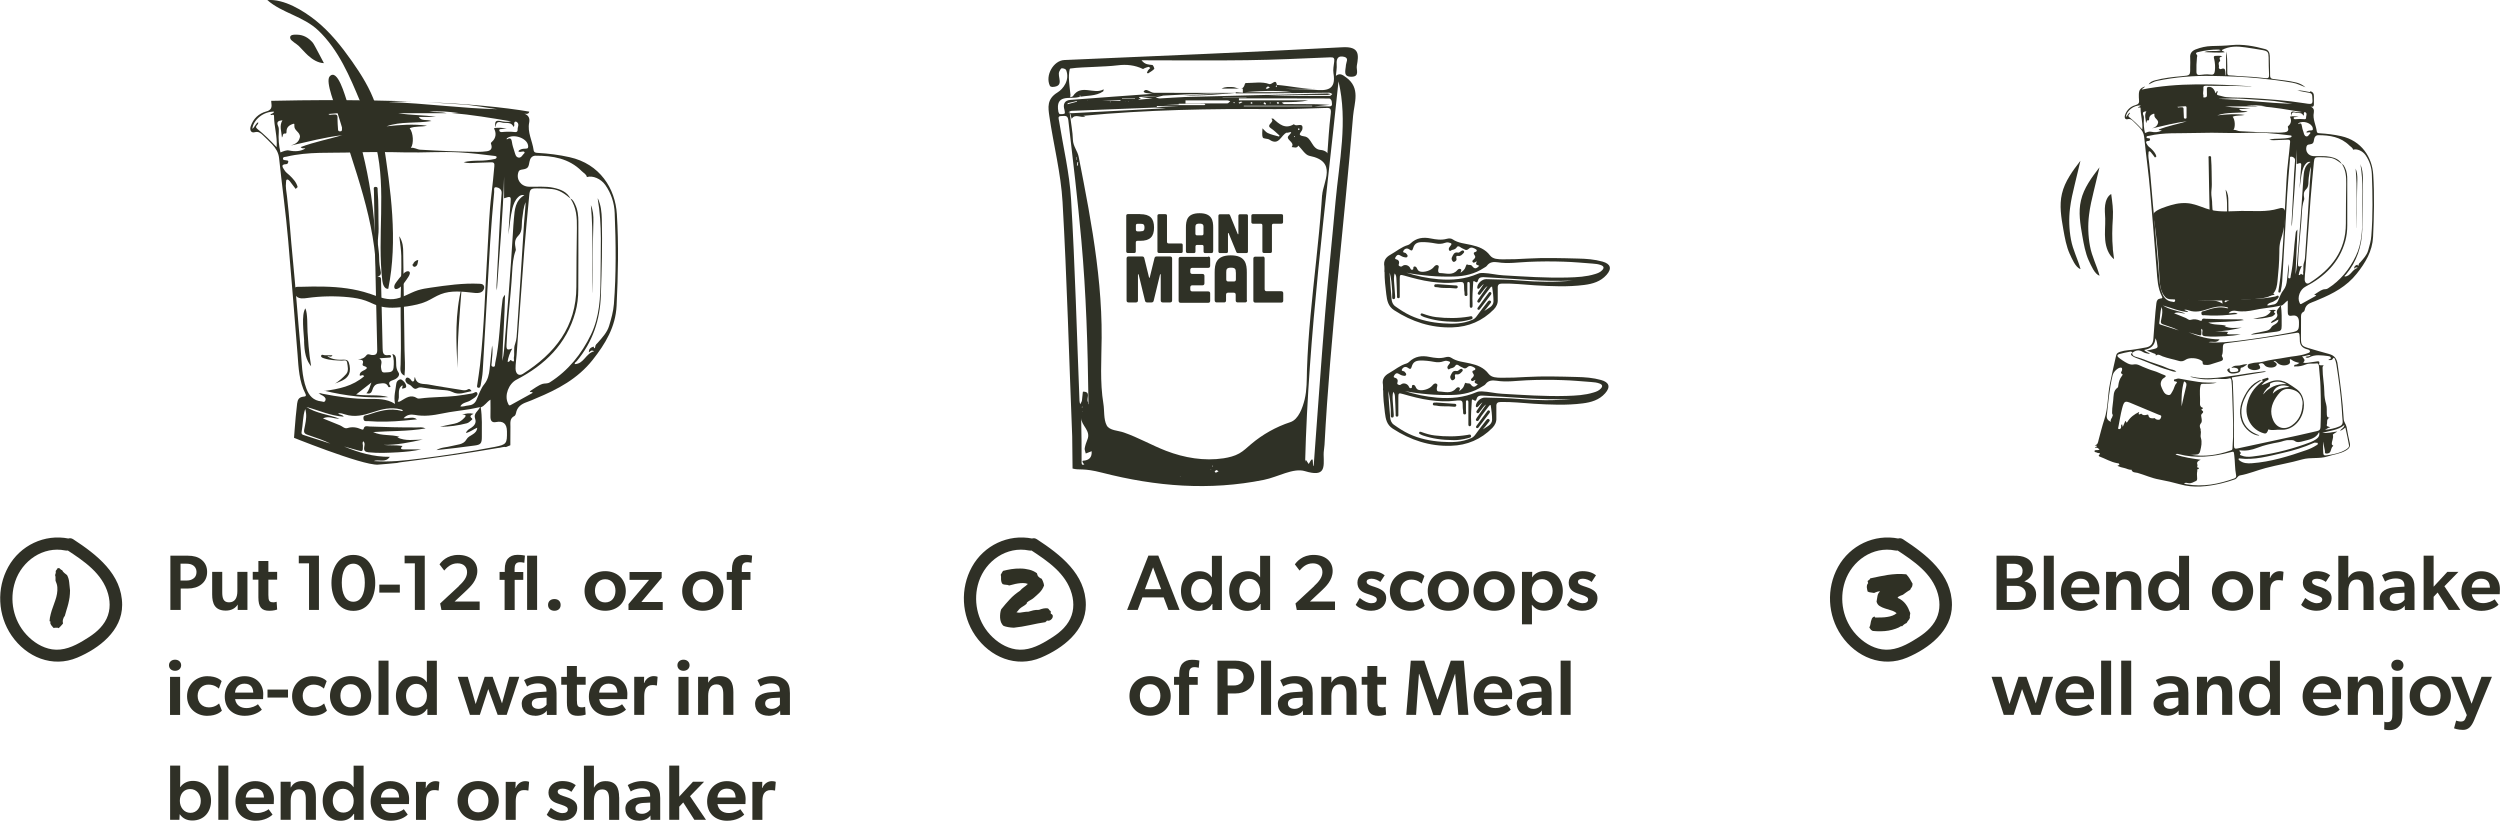 <?xml version="1.0" encoding="UTF-8"?>
<svg id="Layer_2" data-name="Layer 2" xmlns="http://www.w3.org/2000/svg" xmlns:xlink="http://www.w3.org/1999/xlink" viewBox="0 0 287.75 94.46">
  <defs>
    <style>
      .cls-1 {
        clip-path: url(#clippath);
      }

      .cls-2 {
        fill: none;
      }

      .cls-2, .cls-3, .cls-4, .cls-5 {
        stroke-width: 0px;
      }

      .cls-6 {
        clip-path: url(#clippath-1);
      }

      .cls-3 {
        fill: #2f3024;
      }

      .cls-4 {
        fill: #2f3126;
      }

      .cls-5 {
        fill: #2f3026;
      }
    </style>
    <clipPath id="clippath">
      <path class="cls-2" d="m29.53,11.65s31.26-1.07,37.37,3.06c5.71,3.86,8.47,16.52,8.47,16.52l-2.9,12.27-7.88,10.24-11.63,2.52-15.12-.64-5.41-2.73-1.39-5.15-3.43-26.91-1.45-6.49,3.38-2.68Z"/>
    </clipPath>
    <clipPath id="clippath-1">
      <path class="cls-2" d="m33.18,50.13s8.5,3.46,10.32,3.35,13.35-1.34,13.35-1.34l1.15-.59.94-.38,11.07,1.5,5.36-21.44-3.65-18.66-10.51-8.36-7.72-7.72-18.01,1.5-7.29,4.72-5.58,11.15.43,12.87,2.14,14.37,7.99,9.03Z"/>
    </clipPath>
  </defs>
  <g id="Layer_1-2" data-name="Layer 1">
    <g>
      <g>
        <g>
          <path class="cls-5" d="m131.49,68.76l-.54,1.44h-1.22l2.45-6.25h1.14l2.45,6.25h-1.29l-.54-1.44h-2.45Zm2.16-.94l-.93-2.52-.94,2.52h1.87Z"/>
          <path class="cls-5" d="m139.5,69.52c-.35.56-.9.79-1.5.79-1.29,0-2.07-1-2.07-2.3s.82-2.26,2.15-2.26c.59,0,1.09.22,1.39.69h.02c0-.2,0-.43,0-.74v-1.73h1.15v6.24h-1.09v-.69h-.04Zm0-1.51c0-.73-.48-1.38-1.22-1.38s-1.19.64-1.19,1.38.47,1.36,1.22,1.36c.7,0,1.19-.53,1.19-1.36Z"/>
          <path class="cls-5" d="m145.05,69.52c-.35.56-.9.79-1.5.79-1.29,0-2.07-1-2.07-2.3s.82-2.26,2.15-2.26c.59,0,1.09.22,1.39.69h.02c0-.2,0-.43,0-.74v-1.73h1.15v6.24h-1.09v-.69h-.04Zm0-1.51c0-.73-.48-1.38-1.22-1.38s-1.19.64-1.19,1.38.47,1.36,1.22,1.36c.7,0,1.19-.53,1.19-1.36Z"/>
          <path class="cls-5" d="m151.26,67.45c.5-.46.95-.98.95-1.59s-.4-1.02-1.1-1.02c-.79,0-1.23.5-1.53.83l-.54-.71c.2-.29.84-1.09,2.16-1.09s2.19.73,2.19,1.84-.84,1.85-1.23,2.23l-1.39,1.3h2.89v.97h-4.4l-.15-.75,2.16-2Z"/>
          <path class="cls-5" d="m157.87,66.61c-.38,0-.57.14-.57.35,0,.19.14.34.63.5l.31.1c.97.32,1.31.66,1.31,1.29,0,.83-.66,1.45-1.74,1.45-.67,0-1.42-.27-1.77-.68l.47-.79c.52.4.96.6,1.33.6.43,0,.63-.16.63-.42,0-.23-.17-.35-.73-.54l-.51-.17c-.65-.22-.99-.61-.99-1.25,0-.8.72-1.31,1.57-1.31.78,0,1.21.21,1.57.47l-.5.77c-.25-.19-.62-.37-1.02-.37Z"/>
          <path class="cls-5" d="m163.65,68.86l.33.85c-.09.08-.54.59-1.71.59s-2.3-.82-2.3-2.25,1.14-2.31,2.32-2.31c1.1,0,1.54.44,1.66.56l-.32.87c-.14-.13-.52-.46-1.2-.46s-1.24.48-1.24,1.29.55,1.33,1.3,1.33,1.17-.46,1.17-.46Z"/>
          <path class="cls-5" d="m164.33,68.03c0-1.38,1.03-2.29,2.38-2.29s2.37.91,2.37,2.29-1.03,2.27-2.37,2.27-2.38-.89-2.38-2.27Zm2.38-1.36c-.76,0-1.18.58-1.18,1.33s.42,1.34,1.18,1.34,1.18-.59,1.18-1.34-.43-1.33-1.18-1.33Z"/>
          <path class="cls-5" d="m169.6,68.03c0-1.38,1.03-2.29,2.38-2.29s2.37.91,2.37,2.29-1.03,2.27-2.37,2.27-2.38-.89-2.38-2.27Zm2.38-1.36c-.76,0-1.18.58-1.18,1.33s.42,1.34,1.18,1.34,1.18-.59,1.18-1.34-.43-1.33-1.18-1.33Z"/>
          <path class="cls-5" d="m176.35,66.45c.35-.53.88-.72,1.46-.72,1.28,0,2.07,1,2.07,2.3s-.82,2.26-2.15,2.26c-.67,0-1.04-.24-1.4-.67h-.02c0,.22.02.42.02.72v1.52h-1.15v-6.04h1.18l-.02.62h.02Zm-.05,1.57c0,.73.48,1.38,1.22,1.38s1.19-.64,1.19-1.38-.47-1.36-1.22-1.36c-.7,0-1.19.53-1.19,1.36Z"/>
          <path class="cls-5" d="m182.19,66.61c-.38,0-.57.14-.57.35,0,.19.14.34.63.5l.31.1c.97.32,1.31.66,1.31,1.29,0,.83-.66,1.45-1.74,1.45-.67,0-1.42-.27-1.77-.68l.47-.79c.52.4.96.6,1.33.6.43,0,.63-.16.63-.42,0-.23-.17-.35-.73-.54l-.51-.17c-.65-.22-.99-.61-.99-1.25,0-.8.72-1.31,1.57-1.31.78,0,1.21.21,1.57.47l-.5.77c-.25-.19-.62-.37-1.02-.37Z"/>
          <path class="cls-5" d="m130,80.11c0-1.38,1.03-2.29,2.38-2.29s2.37.91,2.37,2.29-1.03,2.27-2.37,2.27-2.38-.89-2.38-2.27Zm2.38-1.36c-.76,0-1.18.58-1.18,1.33s.42,1.34,1.18,1.34,1.18-.59,1.18-1.34-.43-1.33-1.18-1.33Z"/>
          <path class="cls-5" d="m135.13,78.81v-.9h.6v-.33c0-.53.14-.97.37-1.21.23-.26.59-.43,1.09-.43.53,0,.86.09.86.09l-.07.83s-.25-.07-.5-.07c-.5,0-.62.33-.62.75v.38h1v.9h-.99v3.47h-1.16v-3.47h-.6Z"/>
          <path class="cls-5" d="m142.14,76.04c.62,0,1.17.13,1.57.46.41.33.65.78.65,1.41s-.24,1.09-.65,1.42c-.4.33-.94.49-1.57.49h-.82v2.46h-1.19v-6.24h2.01Zm.66,2.62c.2-.15.34-.4.34-.75s-.17-.6-.37-.74c-.2-.14-.44-.21-.81-.21h-.66v1.94h.69c.36,0,.61-.09.8-.24Z"/>
          <path class="cls-5" d="m146.3,76.04v6.24h-1.15v-6.24h1.15Z"/>
          <path class="cls-5" d="m148.62,82.38c-.85,0-1.54-.46-1.54-1.38s.9-1.27,1.8-1.33l1.05-.07v-.12c0-.56-.37-.82-.98-.82s-1.06.22-1.25.36l-.35-.74c.33-.2.95-.46,1.71-.46s1.22.2,1.55.51c.32.31.48.71.48,1.45v2.51h-1.11l-.02-.51c-.18.32-.69.61-1.34.61Zm-.38-1.41c0,.37.28.62.76.62.45,0,.79-.26.94-.48v-.81l-.79.04c-.62.04-.91.25-.91.62Z"/>
          <path class="cls-5" d="m154.2,78.77c-.71,0-.96.6-.96,1.33v2.18h-1.16v-4.38h1.16v.66s.02,0,.02,0c.24-.46.68-.74,1.31-.74,1.26,0,1.57.81,1.57,1.86v2.6h-1.16v-2.34c0-.65-.12-1.17-.79-1.17Z"/>
          <path class="cls-5" d="m159.06,81.42c.24,0,.42-.07.42-.07l.06.9c-.05.02-.4.14-.89.14-.9,0-1.27-.41-1.27-1.55v-2.03h-.65v-.9h.65v-1.25h1.15v1.25h1.01v.9h-1.01v1.77c0,.67.12.83.53.83Z"/>
          <path class="cls-5" d="m167.47,77.57l-1.67,4.74h-.82l-1.63-4.74h-.03l-.33,4.71h-1.13l.52-6.24h1.55l1.51,4.48h.02l1.53-4.48h1.49l.53,6.24h-1.16l-.36-4.71h-.02Z"/>
          <path class="cls-5" d="m172.12,81.5c.59,0,1.11-.26,1.32-.44l.45.62c-.25.25-.91.71-1.97.71-1.32,0-2.3-.81-2.3-2.22s1.02-2.34,2.27-2.34c1.35,0,2.16.89,2.16,2.05,0,.23-.02.59-.02.59h-3.22c.11.7.64,1.03,1.3,1.03Zm-1.32-1.78h2.1c-.02-.48-.2-1.03-1.01-1.03-.69,0-1.05.48-1.09,1.03Z"/>
          <path class="cls-5" d="m176.12,82.38c-.85,0-1.54-.46-1.54-1.38s.9-1.27,1.8-1.33l1.05-.07v-.12c0-.56-.37-.82-.98-.82s-1.06.22-1.25.36l-.35-.74c.33-.2.95-.46,1.71-.46s1.22.2,1.55.51c.32.31.48.71.48,1.45v2.51h-1.11l-.02-.51c-.18.32-.69.61-1.34.61Zm-.38-1.41c0,.37.28.62.76.62.45,0,.79-.26.94-.48v-.81l-.79.04c-.62.04-.91.25-.91.62Z"/>
          <path class="cls-5" d="m180.78,76.04v6.24h-1.15v-6.24h1.15Z"/>
        </g>
        <g>
          <path class="cls-5" d="m118.83,61.99c-2.78-.56-5.59.78-6.96,3.26s-1.21,5.58.38,7.9c1.71,2.49,4.7,3.75,7.57,2.54,2.51-1.06,5.16-3.09,5.16-6.06,0-3.55-2.94-5.8-5.63-7.56-.77-.51-1.49.73-.72,1.23,1.94,1.27,4.07,2.69,4.73,5.05.31,1.11.24,2.25-.38,3.24s-1.55,1.6-2.49,2.16c-1.08.65-2.29,1.19-3.58.99-1.15-.18-2.18-.85-2.96-1.7-1.5-1.63-1.98-3.99-1.29-6.09.79-2.41,3.22-4.11,5.78-3.59.9.18,1.28-1.19.38-1.38h0Z"/>
          <path class="cls-3" d="m120.96,70.64c.15.07.22.16.22.27s-.03.21-.1.3c-.07.09-.16.17-.27.21s-.21.04-.31,0c-.01.05-.04.08-.08.1-.04.02-.07.04-.08.09-.59.09-1.19.2-1.81.34s-1.23.23-1.84.3c-.47-.02-.87-.09-1.18-.21-.13-.11-.22-.25-.29-.41-.06-.16-.1-.34-.11-.52-.01-.18,0-.36.02-.53.02-.17.06-.32.11-.45.32-.4.65-.79.99-1.15.34-.37.73-.69,1.17-.98.13-.16.28-.29.45-.41.17-.11.32-.24.46-.38-.18-.07-.37-.1-.57-.1s-.4.02-.59.05c-.2.03-.38.07-.55.12-.17.05-.32.08-.45.11-.1-.05-.21-.08-.34-.08s-.26-.03-.39-.07c-.07-.06-.12-.14-.15-.24-.03-.1-.04-.2-.05-.3s0-.2,0-.3-.01-.17-.04-.23c.05-.08.09-.16.13-.24.04-.08.09-.15.14-.22.29-.08.6-.14.95-.2s.7-.07,1.05-.07.69.05,1.02.13.62.22.88.41c.03.17.09.31.19.41.1.1.22.18.36.23.07.12.12.24.17.37.05.12.08.26.1.4-.12.32-.29.59-.52.82-.22.22-.45.42-.67.61-.12.1-.25.19-.39.26-.14.07-.26.16-.37.25-.02.02-.04.06-.04.1,0,.04-.02.07-.05.09-.11.1-.23.18-.36.26-.13.08-.26.16-.37.26-.08.07-.14.14-.2.22s-.12.15-.21.21c.11.04.22.05.32.05.11,0,.22-.02.33-.04.11-.02.23-.04.35-.05.12-.02.24-.02.37-.02.18-.06.37-.11.58-.16s.43-.06.64-.05c.18-.07.36-.13.52-.16.17-.03.33-.04.48-.02.08.03.14.08.18.16.04.08.1.13.19.16-.02.07-.02.12-.01.15,0,.03.01.08.01.16Z"/>
        </g>
      </g>
      <g>
        <g>
          <path class="cls-4" d="m159.18,44.91c0-.21.03-.42,0-.62-.13-.65.18-1.06.71-1.35.67-.37,1.26-.9,2.02-1.11.1-.03.2-.1.28-.18.67-.65,1.48-.75,2.34-.57.61.12,1.21.21,1.83.04.22-.06.48-.08.68.06.65.44,1.43.48,2.16.65.84.19,1.59.47,2.14,1.2.34.44.94.44,1.46.45.96.01,1.93-.03,2.89-.09,1.93-.11,3.85-.05,5.78,0,.95.02,1.9.09,2.82.35.93.26,1.11.8.46,1.53-.68.77-1.61,1.04-2.58,1.16-1.88.24-3.76.15-5.65.04-1.26-.08-2.52-.23-3.79-.2-.38,0-.52.15-.5.51.02.44-.02.88,0,1.32.03.46-.15.83-.46,1.15-1.31,1.32-2.9,2.01-4.76,2.06-2.45.08-4.66-.65-6.7-1.97-.71-.46-.82-1.13-.91-1.84-.11-.86-.2-1.72-.2-2.59Zm.6.04c.07,1.04.13,2.08.23,3.12.03.31.14.62.43.82.55.39,1.11.76,1.73,1.05,1.2.56,2.48.82,3.79.91,1.14.08,2.29.06,3.37-.42.21-.09.35-.22.49-.42.39-.55.81-1.08,1.22-1.61.08-.11.2-.25.34-.15.19.13.02.27-.06.38-.2.27-.42.53-.64.79.23-.15.46-.28.68-.44.22-.15.38-.39.38-.66,0-.57-.07-1.14-.16-1.7-.15.01-.2.11-.25.18-.35.49-.77.94-1.07,1.47-.07.12-.16.27-.32.16-.14-.1-.03-.22.03-.33.06-.09.12-.18.19-.27.3-.43.6-.85.9-1.28-.31.18-.45.49-.67.73-.11.12-.2.39-.4.24-.16-.12.03-.3.11-.43.17-.26.36-.52.53-.78-.2.14-.35.32-.51.49-.05.05-.11.09-.18.06-.07-.03-.08-.1-.07-.18.05-.46.57-.93,1.05-.92,1.31.04,2.62.05,3.92.16,2.01.17,4.01.21,6.01,0-3.42.16-6.82-.23-10.22-.39-.26-.01-.55.02-.65.32-.08.24-.12.38-.41.17-.18-.13-.17.1-.17.2-.04.78-.12,1.57-.07,2.35,0,.1.01.19,0,.29-.01.1-.05.2-.17.2-.12,0-.15-.11-.15-.21,0-.11,0-.22,0-.33,0-.73,0-1.46,0-2.19,0-.11,0-.25-.15-.25-.16,0-.13.15-.13.25,0,.3.01.61,0,.91,0,.17.09.45-.13.46-.27.02-.17-.29-.2-.45-.05-.25-.04-.52-.05-.78,0-.27-.12-.41-.41-.38-.14.01-.28,0-.41.03-.99.13-1.98.07-2.96-.06-1.05-.14-2.08-.42-3.1-.71-.49-.14-.52-.11-.52.4,0,.62,0,1.24,0,1.86,0,.14.05.36-.18.34-.18-.01-.13-.21-.13-.34-.02-.65-.04-1.29-.08-1.94-.01-.2-.03-.4-.2-.57-.1.37-.08.74-.05,1.12.03.49.08.99.11,1.48,0,.15.03.36-.17.36-.21,0-.16-.21-.17-.36-.01-.19,0-.39,0-.58-.06-.73-.08-1.47-.32-2.19Zm1.84.04c1.23.4,2.49.67,3.79.78,1.56.13,3.08,0,4.53-.63.21-.09.41-.1.64-.09.77.03,1.53.23,2.29.27,2.47.14,4.95.32,7.43.25,1.06-.03,2.12-.08,3.14-.4.31-.09.6-.21.82-.45.23-.25.19-.44-.13-.57-.31-.12-.64-.16-.97-.18-1.11-.08-2.22-.19-3.33-.22-1.36-.05-2.72-.04-4.09.02-1.16.05-2.33.24-3.5.05-.48-.07-.93-.05-1.26.4-.08.11-.22.17-.33.24-1.06.7-2.24.97-3.49,1-1.86.05-3.71-.11-5.54-.46Zm8.21-1.27c-.2.04-.33.24-.47.09-.14-.16.06-.27.15-.37.13-.14.19-.26.06-.43-.12-.17-.18-.32.11-.39.16-.04.18-.21.06-.28-.24-.16-.57-.32-.8-.11-.23.21-.36.23-.61.07-.12-.07-.27-.11-.39-.21-.13-.11-.32-.17-.4-.03-.14.23-.32.29-.56.34-.12.02-.23.22-.34.04-.11-.16-.01-.32.1-.45.25-.3.23-.36-.18-.45-.15-.03-.27,0-.4.04-.36.14-.72.14-1.09.07-.54-.1-1.09-.17-1.64-.15-.52.02-.8.21-.94.7-.08.29-.18.33-.42.15-.25-.2-.53-.12-.68.12-.18.29.19.2.28.32.09.12.25.22.16.38-.08.15-.25.08-.38.06-.18-.03-.33-.14-.49-.22-.25-.13-.39.04-.5.23-.13.23.07.22.21.28.19.08.24.27.19.45-.03.13-.09.23.08.3.12.05.2.08.33-.03.29-.23.77-.07.91.3.04.1.07.13.16.14.09,0,.17-.01.17-.12,0-.12,0-.25.14-.26.16-.01.24.12.3.25.07.15.15.28.34.33.47.13,1.23-.1,1.55-.48.12-.14.27-.33.48-.24.2.08.1.28.07.44-.04.21-.03.46.21.46.67.01,1.41.32,1.97-.33.1-.11.24-.22.4-.12.17.11-.02.25-.02.42.27-.22.5-.38.58-.69.03-.12.11-.32.19-.27.18.12.41-.02.55.17.28.37.48.36.83-.02-.18-.09-.54-.09-.27-.48Z"/>
          <path class="cls-4" d="m167.33,50.66c-1.4-.01-2.48-.18-3.53-.53-.1-.03-.2-.08-.3-.13-.08-.04-.2-.09-.16-.21.05-.15.18-.09.28-.06.49.18.99.33,1.51.39,1.26.15,2.52.15,3.78-.06.16-.03.37-.12.41.11.04.19-.18.21-.32.25-.64.18-1.29.25-1.66.24Z"/>
          <path class="cls-4" d="m165.33,46.33c.69.05,1.33.09,1.96.14.14.01.35-.02.33.2-.02.17-.2.16-.34.14-.64-.09-1.3.02-1.93-.12-.16-.04-.45.04-.43-.19.02-.25.31-.13.42-.17Z"/>
          <path class="cls-4" d="m170.02,49.29c-.15-.04-.16-.16-.09-.26.42-.58.84-1.15,1.27-1.72.06-.08.16-.12.25-.03.08.09.05.18-.01.26-.18.24-.37.48-.55.72-.21.27-.42.54-.62.82-.07.09-.11.19-.24.2Z"/>
          <path class="cls-4" d="m167.69,43.09c-.23-.06-.26.09-.22.25.05.18,0,.29-.15.38-.09.06-.19.08-.26,0-.12-.13-.18-.32-.11-.46.14-.27.23-.65.69-.56.19.04.29-.14.43-.21.08-.04.16-.06.23,0,.09.08.08.18,0,.26-.17.18-.32.38-.61.34Z"/>
        </g>
        <g>
          <path class="cls-4" d="m159.34,31.28c0-.21.03-.42,0-.62-.13-.65.18-1.06.71-1.35.67-.37,1.26-.9,2.02-1.11.1-.03.2-.1.28-.18.67-.65,1.48-.75,2.34-.57.61.12,1.21.21,1.83.04.22-.06.48-.08.68.06.65.44,1.43.48,2.16.65.84.19,1.59.47,2.14,1.2.34.44.94.44,1.46.45.96.01,1.93-.03,2.89-.09,1.93-.11,3.85-.05,5.78,0,.95.02,1.9.09,2.82.35.93.26,1.11.8.46,1.53-.68.77-1.61,1.04-2.58,1.16-1.88.24-3.76.15-5.65.04-1.26-.08-2.52-.23-3.79-.2-.38,0-.52.15-.5.51.02.44-.02.88,0,1.32.03.46-.15.83-.46,1.15-1.31,1.32-2.9,2.01-4.76,2.06-2.45.08-4.66-.65-6.7-1.97-.71-.46-.82-1.13-.91-1.84-.11-.86-.2-1.72-.2-2.59Zm.6.04c.07,1.04.13,2.08.23,3.12.03.31.14.62.43.82.55.39,1.11.76,1.73,1.05,1.2.56,2.48.82,3.79.91,1.14.08,2.29.06,3.37-.42.21-.09.35-.22.49-.42.39-.55.81-1.08,1.22-1.61.08-.11.2-.25.34-.15.19.13.02.27-.06.38-.2.27-.42.53-.64.79.23-.15.46-.28.68-.44.22-.15.38-.39.38-.66,0-.57-.07-1.14-.16-1.7-.15.01-.2.11-.25.18-.35.49-.77.94-1.07,1.47-.07.12-.16.27-.32.16-.14-.1-.03-.22.03-.33.06-.09.12-.18.19-.27.3-.43.6-.85.9-1.28-.31.18-.45.49-.67.73-.11.12-.2.39-.4.24-.16-.12.03-.3.11-.43.17-.26.36-.52.53-.78-.2.14-.35.32-.51.49-.05.05-.11.09-.18.06-.07-.03-.08-.1-.07-.18.05-.46.57-.93,1.05-.92,1.31.04,2.62.05,3.92.16,2.01.17,4.01.21,6.01,0-3.42.16-6.82-.23-10.22-.39-.26-.01-.55.02-.65.32-.08.24-.12.38-.41.17-.18-.13-.17.1-.17.2-.04.78-.12,1.57-.07,2.35,0,.1.01.19,0,.29-.01.1-.05.2-.17.2-.12,0-.15-.11-.15-.21,0-.11,0-.22,0-.33,0-.73,0-1.46,0-2.19,0-.11,0-.25-.15-.25-.16,0-.13.15-.13.25,0,.3.01.61,0,.91,0,.17.09.45-.13.46-.27.02-.17-.29-.2-.45-.05-.25-.04-.52-.05-.78,0-.27-.12-.41-.41-.38-.14.01-.28,0-.41.03-.99.13-1.98.07-2.96-.06-1.05-.14-2.08-.42-3.1-.71-.49-.14-.52-.11-.52.4,0,.62,0,1.24,0,1.86,0,.14.05.36-.18.34-.18-.01-.13-.21-.13-.34-.02-.65-.04-1.29-.08-1.94-.01-.2-.03-.4-.2-.57-.1.37-.08.74-.05,1.12.03.49.08.99.11,1.48,0,.15.03.36-.17.36-.21,0-.16-.21-.17-.36-.01-.19,0-.39,0-.58-.06-.73-.08-1.47-.32-2.19Zm1.84.04c1.23.4,2.49.67,3.79.78,1.56.13,3.08,0,4.53-.63.21-.09.41-.1.64-.09.77.03,1.53.23,2.29.27,2.47.14,4.95.32,7.43.25,1.06-.03,2.12-.08,3.14-.4.31-.09.6-.21.82-.45.23-.25.19-.44-.13-.57-.31-.12-.64-.16-.97-.18-1.11-.08-2.22-.19-3.33-.22-1.36-.05-2.72-.04-4.09.02-1.16.05-2.33.24-3.5.05-.48-.07-.93-.05-1.26.4-.08.11-.22.17-.33.24-1.06.7-2.24.97-3.49,1-1.86.05-3.71-.11-5.54-.46Zm8.21-1.27c-.2.04-.33.24-.47.09-.14-.16.06-.27.15-.37.13-.14.19-.26.06-.43-.12-.17-.18-.32.11-.39.16-.04.18-.21.06-.28-.24-.16-.57-.32-.8-.11-.23.21-.36.23-.61.07-.12-.07-.27-.11-.39-.21-.13-.11-.32-.17-.4-.03-.14.23-.32.29-.56.34-.12.02-.23.22-.34.04-.11-.16-.01-.32.1-.45.25-.3.23-.36-.18-.45-.15-.03-.27,0-.4.04-.36.14-.72.14-1.09.07-.54-.1-1.09-.17-1.64-.15-.52.02-.8.21-.94.7-.08.29-.18.33-.42.15-.25-.2-.53-.12-.68.12-.18.29.19.2.28.32.09.12.25.22.16.38-.08.15-.25.08-.38.06-.18-.03-.33-.14-.49-.22-.25-.13-.39.04-.5.23-.13.23.07.22.21.28.19.08.24.27.19.45-.03.13-.09.23.08.3.12.05.2.08.33-.03.29-.23.77-.07.91.3.04.1.07.13.16.14.09,0,.17-.01.17-.12,0-.12,0-.25.14-.26.16-.01.24.12.3.25.07.15.15.28.34.33.47.13,1.23-.1,1.55-.48.12-.14.27-.33.48-.24.2.08.1.28.07.44-.04.21-.03.46.21.46.67.01,1.41.32,1.97-.33.1-.11.24-.22.4-.12.17.11-.02.25-.02.42.27-.22.5-.38.58-.69.03-.12.11-.32.19-.27.18.12.41-.02.55.17.28.37.48.36.83-.02-.18-.09-.54-.09-.27-.48Z"/>
          <path class="cls-4" d="m167.5,37.04c-1.4-.01-2.48-.18-3.53-.53-.1-.03-.2-.08-.3-.13-.08-.04-.2-.09-.16-.21.05-.15.18-.09.28-.06.49.18.99.33,1.51.39,1.26.15,2.52.15,3.78-.06.16-.03.37-.12.41.11.04.19-.18.21-.32.25-.64.18-1.29.25-1.66.24Z"/>
          <path class="cls-4" d="m165.49,32.71c.69.05,1.33.09,1.96.14.14.01.35-.02.33.2-.02.17-.2.16-.34.14-.64-.09-1.3.02-1.93-.12-.16-.04-.45.04-.43-.19.02-.25.31-.13.42-.17Z"/>
          <path class="cls-4" d="m170.18,35.67c-.15-.04-.16-.16-.09-.26.42-.58.84-1.15,1.27-1.72.06-.08.16-.12.25-.03.08.09.05.18-.01.26-.18.24-.37.48-.55.72-.21.27-.42.54-.62.82-.07.09-.11.19-.24.2Z"/>
          <path class="cls-4" d="m167.85,29.46c-.23-.06-.26.09-.22.25.05.18,0,.29-.15.38-.09.06-.19.08-.26,0-.12-.13-.18-.32-.11-.46.14-.27.23-.65.69-.56.19.04.29-.14.43-.21.08-.04.16-.06.23,0,.09.08.08.18,0,.26-.17.18-.32.38-.61.34Z"/>
        </g>
        <g>
          <path class="cls-4" d="m123.41,50.23c-.36-9-.6-18-1.11-26.98-.19-3.31-1.04-6.58-1.52-9.88-.14-.99-.31-1.97.94-2.73.65-.39,1.45-1.44.99-2.58-.05-.12-.33-.21-.5-.2-.1,0-.21.22-.28.36-.29.59.67,1.73-.8,1.79-.09,0-.24-.05-.28-.12-.59-1.18.4-2.93,1.66-2.98,10.67-.47,21.34-.89,32-1.47,1.99-.11,1.89.86,1.66,2.13-.08.44.34,1.21-.53,1.26-1.13.06-.75-.74-.72-1.37.02-.29.36-.76-.18-.91-.67-.18-.94.13-.89.83.04.46-.06.92-.09,1.35.46-.36.77-.12,1.18.18,1.69,1.23.93,2.93.8,4.43-1.03,12.63-2.62,25.21-3.29,37.87-.02.38-.11.75-.1,1.13.04,1.5.2,2.6-2.15,1.89-1.35-.41-3.12.68-4.72,1-6.27,1.27-12.42.77-18.62-.82-2.25-.58-2.56-.25-3.41-.48m27.18-.54s.04.02.07.03c0,0,.02,0,.03,0-.03,0-.06,0-.1-.01.69-1.3.37.16.57.25.44-5.91.85-11.79,1.33-17.65.35-4.28.81-8.55,1.19-12.82.42-4.61,1.43-9.22.34-13.83-1.51,14.59-3.46,29.12-3.84,43.79.03-.1.07-.2.08-.23.11.16.22.33.34.5Zm-3.71-43.62c1.62.12,3.22.53,4.86.46h-3.87c1.1.08,2.2,0,3.29.1,1.47.14,2.62.09,2.28-1.91-.07-.43.04-.9.09-1.35.05-.38-.06-.49-.46-.47-3.19.13-6.38.29-9.57.33-4.05.06-8.1.01-12.15.01.41.52.83.49,1.24.54.1.01.27.41.22.46-.2.21-.46.35-.71.51-.02.01-.13-.06-.13-.06.04-.1.07-.21.13-.29.07-.1.17-.18.26-.27-.07-.05-.15-.14-.21-.13-.16.03-.32.1-.47.16-.06.02-.13.1-.17.08-.92-.44-1.88-.55-2.9-.42-.89.11-1.79.13-2.69.18-.93.05-1.87.06-2.78.19-.1.01-.16.72-.15,1.1.02.65.12,1.29.18,1.93,0,.09-.02.19-.03.28.11-.05.27-.06.32-.14.92-1.44,2.44-.12,3.53-.78-.02.08-.01.2-.06.24-.87.6-1.93.44-2.88.67-.96.24-2.65-.4-2.27,1.68.02.1.11.27.18.27.18.02.38,0,.54-.07.05-.02.02-.28-.02-.42-.19-.63-.02-1.09.67-1.15,3.02-.24,6.05-.45,9.46-.7-.53-.08-.7-.07-.84-.12-.3-.11-.15-.23.02-.31.07-.03.18,0,.26.03.25.09.49.28.73.28,3.41.02,6.82.01,10.23.01,0-.16,0-.33,0-.49h-2.45c.48-.25.87-.18,1.28-.18.43,0,1.16.6,1.4-.34.01-.04.06-.12.09-.12.91,0,1.9-.19,2.7.11.35.13.77-.69.9.1-.05.07-.1.15-.15.22.04.01.08.02.13.04,0-.09.01-.17.02-.26Zm5.26,12.7c.1-1.54,1.8-3.89-1.46-4.53-.49-.1-.86-.77-1.28-1.18-.19.37-.5.17-.77.17.44-.59-.81-.85-.33-1.33.71-.72-.2-.21-.23-.34-.67.26-.88,1.58-1.99.82-.22-.15-.7-.09-.77-.25-.13-.31-.04-.7-.04-1.06.2.18.37.43.6.54.41.19.87.29,1.31.41,0,0,.06-.11.05-.12-.33-.29-.64-.61-1.01-.85-.61-.41.55-.7.06-1.08.08,0,.19-.05.23-.01.69.63,1.37,1.26,2.39.63.2.4,1.12-.33.96.59-.06.34-.76.69.23.82.87.11.83,1.48,1.87,1.56.46.03.81.3.78.43.1-1.25.18-2.94.39-4.61.09-.69-.17-.67-.67-.65-1.93.06-3.85.14-5.78.13-7.39-.06-14.77.08-22.04.77.02,0,.14.03.25.05-.49.28-1.16-.37-1.58.3-.02-.08-.05-.2-.27-.99.2,1.59.39,2.49.41,3.39.02.76.55,1.3.68,2.03.18.97.38,1.93.56,2.89.38,1.97.74,3.95,1.05,5.93.62,3.96,1.05,7.95,1.02,11.96-.02,2.52-.21,5.07.2,7.58.13.76.01,1.79.38,2.49.31.6,1.32.59,1.97.82,1.67.58,3.21,1.47,4.86,2.11,2.1.81,4.4,1.2,6.63.86.62-.1,1.25-.25,1.8-.56.5-.28.91-.69,1.35-1.06,1.33-1.13,2.88-2,4.53-2.54.95-.31,1.41-1.68,1.64-2.59.27-1.11.24-2.26.27-3.39.07-2.13.22-4.26.42-6.38.39-4.25.94-8.48,1.25-12.73.02-.34.05-.68.07-1.02Zm-26.96,24.05s.04,0,.06,0c0-.12,0-.25,0-.37-.08-6.18-.26-12.35-.82-18.52-.42-4.62-.96-9.22-1.5-13.82-.07-.61-.49-.45-.83-.45-.41,0-.28.3-.24.52.48,3.02,1.21,6.03,1.39,9.07.46,7.73.66,15.46.97,23.2,0,.13.05.25.08.38.07-.14.17-.27.2-.42.06-.35.08-1.03.13-1.03.98,0,.33.8.56,1.19.04.07.01.17.02.25Zm23.62-35.89c-4.03-.56-8.25.52-12.61.34,1.82-.08,3.54-.16,5.25-.24-3.44.02-6.87.23-10.31.43-.03,0-.06.05-.09.08.08.03.16.05.24.08-.11.06-.22.11-.33.17.5-.05,1-.1,1.69-.17-.37-.03-.56-.04-1.29-.1,1.08-.1,1.61-.14,2.55-.23-.58.15-.75.19-.93.23.17.04.34.12.51.11.93-.04,1.86-.13,2.79-.16,5.49-.15,10.98-.28,16.47-.41.13,0,.25.05.38.08-.12.03-.24.08-.37.09-2.31,0-4.63,0-6.94,0,2.41.12,4.81.12,7.22.11.09,0,.19-.14.28-.22-.12-.05-.24-.15-.37-.15-2.23.02-4.46.05-6.68.07-1.36.01-2.71,0-4.07,0,0-.04,0-.08,0-.13h6.6Zm-23.2,41.31c-.22.09-.44.17-.67.26-.04-.2-.15-.41-.12-.6.06-.34.17-.67.3-.98.46-1.06-.72-1.63-.71-2.54.05,1.74.05,3.47.05,5.21,0,.07.04.17.1.2.05.03.14-.02.22-.04-.05-.05-.11-.1-.15-.16-.04-.06-.06-.13-.08-.2,0-.01.05-.06.08-.06q1.06-.06.99-1.08Zm25.52-39.69c.89,0,1.37.01,1.86,0,.43-.02.26-.37.26-.58,0-.11-.17-.33-.26-.33-3.47-.02-6.95-.01-10.42-.01v.22h7.97c-.91.21-1.83.2-2.75.21-.1,0-.19.04-.29.06.09.05.19.16.28.16,1.22.01,2.44,0,3.66.02.53,0,1.06.05,1.59.07-.51.05-1.02.1-1.92.19Zm-16.97.21c-.87-.05-1.06-.08-1.24-.08-3.2.12-6.4.25-9.6.38-.12,0-.25.1-.37.15.13.04.26.13.39.12,3.38-.17,6.75-.36,10.83-.57Zm16.84-.22s0-.04,0-.07h-7.87s0,.04,0,.07h7.87Zm-14.58-.69c0,.12,0,.24,0,.36,1.61,0,3.21,0,4.82-.01.11,0,.22-.16.33-.24-.1-.04-.21-.1-.31-.1-1.62,0-3.23,0-4.85,0Zm-2.52.55c1.92,0,3.31,0,4.7,0,.04,0,.07-.05.11-.07-.05-.03-.1-.09-.14-.09-1.33,0-2.67,0-4,0h1.07s0,.06,0,.08c-.4.02-.81.04-1.74.08Zm-.77.1s-.01.08-.02.12h2.58c-.98-.05-1.77-.08-2.56-.12Zm7.57-1.03s-.01.02-.02.03h2.76s0-.02,0-.03h-2.74Zm-13.93.34c.72.03,1.44.07,2.16.1,0-.03,0-.07,0-.1-.72,0-1.44,0-2.16,0Zm-2.85.2s0-.06,0-.08c-.35.08-.7.16-1.04.24-.02,0-.03.09-.05.13.36-.1.73-.19,1.09-.29Zm6.69-.31s0-.04,0-.06h-1.5s0,.04,0,.06h1.5Zm9.62,42.84c-.14-.07-.22-.15-.27-.13-.08.03-.13.12-.19.18.05.04.11.12.15.11.08-.01.16-.08.31-.16Zm5.9-44.16c-.12-.08-.2-.15-.22-.14-.09.05-.17.14-.25.21.04.03.1.09.13.08.1-.03.18-.08.34-.15Zm-3.14,1.68c-.1-.03-.16-.07-.2-.06-.09.03-.18.08-.27.12.04.04.09.11.12.1.1-.03.2-.09.35-.17Zm2.61.3c.04-.07.1-.14.09-.15-.06-.06-.12-.11-.2-.14-.01,0-.07.08-.1.12.06.05.12.1.21.18Zm1.61-.2c-.07-.06-.11-.12-.15-.12-.05,0-.1.06-.14.09.04.05.08.12.13.13.03.01.09-.05.17-.1Zm-23.29,7.19s.07.01.1.02c.02-.14.03-.27.05-.41-.03,0-.09,0-.09,0-.02.13-.04.26-.06.4Zm19.96-7.19c.07.04.12.08.17.09.03,0,.09-.08.08-.1-.03-.04-.07-.09-.12-.1-.02,0-.06.05-.12.11Zm5.69,3c-.05-.05-.08-.08-.12-.1-.03.04-.08.07-.09.11,0,.03.05.07.08.11.03-.03.07-.06.13-.11Zm-7.48-3.03s-.05-.08-.07-.08c-.03,0-.06.02-.09.04.02.03.04.07.07.1.01,0,.06-.03.1-.05Zm-17.72-.75s-.05-.08-.08-.08c-.02,0-.06.03-.08.04.02.03.03.07.06.08.02,0,.06-.02.1-.04Zm-.53,7.33s.03,0,.04,0v-.33s-.03,0-.04,0v.33Zm22.4-6.57s-.07-.04-.1-.05c0,.03-.02.06-.02.09,0,.02.05.04.05.04.02-.02.04-.04.06-.08Zm2.73,3.96s.05-.06.06-.09c0-.01-.03-.05-.04-.05-.03,0-.06.03-.08.04.02.03.04.05.07.1Zm-24.45,31.01s-.04.04-.04.05c0,.02.03.04.04.05.02-.02.04-.05.06-.07-.02-.01-.04-.02-.06-.04Zm15.07,6.84s-.03-.05-.05-.05c-.02,0-.04.02-.06.03.02.02.03.05.06.07,0,0,.03-.02.05-.04Zm-11.75-41.94s-.08,0-.12,0c0,0,0,.03,0,.05.02,0,.05,0,.07,0,.02,0,.03-.02.05-.05Zm11.52,42.36s.02-.03.02-.03c-.02-.01-.03-.02-.05-.03,0,0-.02.03-.02.03.01.01.03.02.05.03Zm5.74-42.32s-.02-.01-.03-.02c0,.02-.01.03-.02.05.01,0,.03,0,.03,0,0,0,0-.02.01-.03Zm-15.21-.03s-.03-.02-.05-.03c0,0-.02,0-.03,0,0,.01,0,.04.02.04.02,0,.04,0,.06-.01Zm-4.75-.14s-.02.01-.03.02c.01,0,.03.02.04.03,0,0,.01-.02.01-.03,0,0-.02-.01-.03-.02Zm10.7,43.29s0-.02,0-.02c-.02,0-.04,0-.07.01,0,0,.02.01.03.02.01,0,.02,0,.03,0Zm-11.26-7.55s-.02-.01-.03-.02c0,.02-.01.03-.02.05.01,0,.02,0,.03,0,0,0,0-.02.01-.03Zm24.92-30.97s0-.02,0-.03c-.01,0-.03,0-.04.01,0,0,.01.02.02.02,0,0,.02,0,.03,0Zm-5.4-6.43v.03s.02,0,.02,0l-.02-.02Zm-4.69,1.42s.02,0,.03-.01c0,0-.01-.01-.02-.01,0,0-.02,0-.02,0,0,0,.01,0,.02.01Zm9.58,3.33s-.02,0-.03,0c.01,0,.02.02.04.03,0-.01,0-.02,0-.03Zm-18.68-3.11h-.02s.02.02.02.02v-.02Zm-.82.15s-.01-.02-.02-.02c0,0-.01.01-.02.02,0,0,.01.02.02.02,0,0,.01-.01.02-.02Z"/>
          <g>
            <g>
              <path class="cls-4" d="m131.47,29.52c.14,0,.21.08.24.2l.54,2.2c.02.08.08.08.09,0l.54-2.2c.03-.13.11-.2.24-.2h1.56c.15,0,.23.08.23.23v4.83c0,.14-.08.23-.23.23h-.85c-.14,0-.23-.08-.23-.23v-2.98c0-.05-.07-.06-.08,0l-.73,3.01c-.03.13-.11.2-.25.2h-.5c-.14,0-.22-.07-.25-.2l-.73-3.01c-.01-.05-.08-.04-.08,0v2.98c0,.14-.08.23-.23.23h-.85c-.15,0-.23-.08-.23-.23v-4.83c0-.15.08-.23.23-.23h1.56Z"/>
              <path class="cls-4" d="m139.06,29.52c.15,0,.23.08.23.23v.85c0,.14-.08.23-.23.23h-1.83c-.14,0-.23.08-.23.23v.24c0,.14.08.23.23.23h1.17c.15,0,.23.08.23.23v.85c0,.14-.08.23-.23.23h-1.17c-.14,0-.23.08-.23.23v.24c0,.14.08.23.23.23h1.83c.15,0,.23.08.23.23v.85c0,.15-.08.23-.23.23h-3.17c-.14,0-.23-.08-.23-.23v-4.83c0-.15.08-.23.23-.23h3.17Z"/>
              <path class="cls-4" d="m143.54,34.55c0,.17-.08.26-.23.26h-.85c-.14,0-.23-.08-.23-.23v-.66c0-.15-.08-.23-.23-.23h-.65c-.14,0-.23.08-.23.23v.66c0,.15-.08.23-.23.23h-.85c-.14,0-.23-.09-.23-.26v-3.2c0-.95.15-1.96,1.85-1.96s1.85,1.01,1.85,1.96v3.2Zm-1.3-3.2c0-.36-.05-.54-.55-.54s-.55.18-.55.54v.82c0,.14.08.23.23.23h.65c.15,0,.23-.08.23-.23v-.82Z"/>
              <path class="cls-4" d="m145.33,29.52c.15,0,.23.08.23.23v3.54c0,.14.08.23.23.23h1.68c.15,0,.23.08.23.23v.85c0,.15-.08.23-.23.23h-2.98c-.14,0-.23-.08-.23-.23v-4.83c0-.15.08-.23.23-.23h.85Z"/>
            </g>
            <g>
              <path class="cls-4" d="m131.23,24.65c1.14,0,1.6.49,1.6,1.54s-.46,1.53-1.6,1.53h-.31c-.12,0-.19.06-.19.19v1.02c0,.13-.06.19-.19.19h-.72c-.12,0-.19-.07-.19-.19v-4.09c0-.13.06-.19.19-.2h1.41Zm.04,1.97c.31,0,.46-.04.46-.43s-.15-.43-.46-.43h-.34c-.12,0-.19.06-.19.19v.49c0,.12.07.19.19.19h.34Z"/>
              <path class="cls-4" d="m134.13,24.65c.13,0,.19.06.19.19v2.99c0,.12.07.19.19.19h1.43c.13,0,.19.06.19.19v.72c0,.13-.06.19-.19.19h-2.53c-.12,0-.19-.07-.19-.19v-4.09c0-.13.07-.19.19-.19h.72Z"/>
              <path class="cls-4" d="m139.63,28.91c0,.14-.06.22-.19.22h-.72c-.12,0-.19-.06-.19-.19v-.56c0-.13-.06-.19-.19-.19h-.55c-.12,0-.19.06-.19.19v.56c0,.13-.06.19-.19.19h-.72c-.12,0-.19-.08-.19-.22v-2.71c0-.81.13-1.66,1.57-1.66s1.57.86,1.57,1.66v2.71Zm-1.1-2.71c0-.31-.04-.46-.47-.46s-.47.15-.47.46v.7c0,.12.07.19.19.19h.55c.13,0,.19-.07.19-.2v-.69Z"/>
              <path class="cls-4" d="m141.37,24.65c.11,0,.18.04.22.15l.87,2.13c.03.06.08.04.08-.02v-2.06c0-.13.07-.19.19-.19h.72c.13,0,.19.06.19.19v4.09c0,.12-.06.19-.19.19h-.94c-.11,0-.18-.04-.22-.15l-.87-2.13c-.03-.06-.08-.04-.08.02v2.07c0,.12-.06.19-.19.19h-.72c-.12,0-.19-.07-.19-.19v-4.09c0-.13.07-.19.19-.19h.94Z"/>
              <path class="cls-4" d="m145.3,25.94c0-.13-.06-.19-.19-.19h-.89c-.12,0-.19-.07-.19-.19v-.72c0-.13.07-.19.19-.19h3.27c.13,0,.19.06.19.19v.72c0,.12-.06.19-.19.19h-.9c-.12,0-.19.06-.19.19v2.99c0,.12-.06.19-.19.19h-.72c-.12,0-.19-.07-.19-.19v-2.99Z"/>
            </g>
          </g>
        </g>
      </g>
      <g>
        <g>
          <path class="cls-5" d="m21.62,63.96c.62,0,1.17.13,1.57.46.41.33.65.78.65,1.41s-.24,1.09-.65,1.42c-.4.33-.94.49-1.57.49h-.82v2.46h-1.19v-6.24h2.01Zm.66,2.62c.2-.14.34-.4.34-.75s-.17-.6-.37-.74c-.2-.14-.44-.21-.81-.21h-.66v1.94h.69c.36,0,.61-.09.8-.24Z"/>
          <path class="cls-5" d="m26.36,69.33c.7,0,.96-.55.96-1.28v-2.23h1.16v4.38h-1.12v-.62c-.26.43-.73.7-1.37.7-1.26,0-1.57-.81-1.57-1.86v-2.6h1.16v2.34c0,.65.11,1.17.78,1.17Z"/>
          <path class="cls-5" d="m31.42,69.33c.24,0,.42-.07.42-.07l.06.9c-.05.02-.4.14-.89.14-.9,0-1.27-.41-1.27-1.55v-2.03h-.65v-.9h.65v-1.25h1.15v1.25h1.01v.9h-1.01v1.77c0,.67.12.83.53.83Z"/>
          <path class="cls-5" d="m34.39,64.85v-.89h2.32v6.24h-1.14v-5.36h-1.18Z"/>
          <path class="cls-5" d="m40.67,63.87c1.75,0,2.52,1.58,2.52,3.22s-.77,3.22-2.52,3.22-2.52-1.58-2.52-3.22.78-3.22,2.52-3.22Zm0,1.01c-.9,0-1.33.91-1.33,2.19s.43,2.19,1.33,2.19,1.32-.92,1.32-2.19-.42-2.19-1.32-2.19Z"/>
          <path class="cls-5" d="m46.02,67.29v.92h-2.36v-.92h2.36Z"/>
          <path class="cls-5" d="m46.57,64.85v-.89h2.32v6.24h-1.14v-5.36h-1.18Z"/>
          <path class="cls-5" d="m52.81,67.45c.5-.46.95-.98.95-1.59s-.4-1.02-1.1-1.02c-.79,0-1.23.5-1.53.83l-.54-.71c.2-.29.84-1.09,2.16-1.09s2.19.73,2.19,1.84-.84,1.85-1.23,2.23l-1.39,1.3h2.89v.97h-4.4l-.15-.75,2.16-2Z"/>
          <path class="cls-5" d="m57.5,66.73v-.9h.6v-.33c0-.53.14-.97.37-1.21.23-.26.59-.43,1.09-.43.53,0,.86.09.86.09l-.07.83s-.25-.07-.5-.07c-.5,0-.62.33-.62.75v.38h1v.9h-.99v3.47h-1.16v-3.47h-.6Zm4.32-2.77v6.24h-1.15v-6.24h1.15Z"/>
          <path class="cls-5" d="m63.08,69.63c0-.42.3-.68.73-.68s.72.25.72.68-.31.67-.72.67-.73-.25-.73-.67Z"/>
          <path class="cls-5" d="m67.28,68.03c0-1.38,1.03-2.29,2.38-2.29s2.37.91,2.37,2.29-1.03,2.27-2.37,2.27-2.38-.89-2.38-2.27Zm2.38-1.36c-.76,0-1.18.58-1.18,1.33s.42,1.34,1.18,1.34,1.18-.59,1.18-1.34-.43-1.33-1.18-1.33Z"/>
          <path class="cls-5" d="m74.71,66.74h-2.25v-.9h3.7v.67l-2.34,2.78h2.46v.92h-3.94v-.68l2.37-2.79Z"/>
          <path class="cls-5" d="m78.52,68.03c0-1.38,1.03-2.29,2.38-2.29s2.37.91,2.37,2.29-1.03,2.27-2.37,2.27-2.38-.89-2.38-2.27Zm2.38-1.36c-.76,0-1.18.58-1.18,1.33s.42,1.34,1.18,1.34,1.18-.59,1.18-1.34-.43-1.33-1.18-1.33Z"/>
          <path class="cls-5" d="m83.65,66.73v-.9h.6v-.33c0-.53.14-.97.37-1.21.23-.26.59-.43,1.09-.43.53,0,.86.09.86.09l-.07.83s-.25-.07-.5-.07c-.5,0-.62.33-.62.75v.38h1v.9h-.99v3.47h-1.16v-3.47h-.6Z"/>
          <path class="cls-5" d="m19.45,76.57c0-.37.29-.64.7-.64s.7.27.7.64-.29.64-.7.64-.7-.26-.7-.64Zm1.28,1.34v4.38h-1.16v-4.38h1.16Z"/>
          <path class="cls-5" d="m25.21,80.95l.33.85c-.09.08-.54.59-1.71.59s-2.3-.82-2.3-2.25,1.14-2.31,2.32-2.31c1.1,0,1.54.44,1.66.56l-.32.87c-.14-.13-.52-.46-1.2-.46s-1.24.48-1.24,1.29.55,1.33,1.3,1.33,1.17-.46,1.17-.46Z"/>
          <path class="cls-5" d="m28.37,81.5c.59,0,1.11-.26,1.32-.44l.45.62c-.25.25-.91.71-1.97.71-1.32,0-2.3-.81-2.3-2.22s1.02-2.34,2.27-2.34c1.35,0,2.16.89,2.16,2.05,0,.23-.02.59-.02.59h-3.22c.11.7.64,1.03,1.3,1.03Zm-1.32-1.78h2.1c-.02-.48-.2-1.03-1.01-1.03-.69,0-1.05.48-1.09,1.03Z"/>
          <path class="cls-5" d="m33.15,79.37v.92h-2.36v-.92h2.36Z"/>
          <path class="cls-5" d="m37.3,80.95l.33.85c-.09.08-.54.59-1.71.59s-2.3-.82-2.3-2.25,1.14-2.31,2.32-2.31c1.1,0,1.54.44,1.66.56l-.32.87c-.14-.13-.52-.46-1.2-.46s-1.24.48-1.24,1.29.55,1.33,1.3,1.33,1.17-.46,1.17-.46Z"/>
          <path class="cls-5" d="m37.98,80.11c0-1.38,1.03-2.29,2.38-2.29s2.37.91,2.37,2.29-1.03,2.27-2.37,2.27-2.38-.89-2.38-2.27Zm2.38-1.36c-.76,0-1.18.58-1.18,1.33s.42,1.34,1.18,1.34,1.18-.59,1.18-1.34-.43-1.33-1.18-1.33Z"/>
          <path class="cls-5" d="m44.72,76.04v6.24h-1.15v-6.24h1.15Z"/>
          <path class="cls-5" d="m49.14,81.6c-.35.56-.9.79-1.5.79-1.29,0-2.07-1-2.07-2.3s.82-2.26,2.15-2.26c.59,0,1.09.22,1.39.69h.02c0-.2,0-.43,0-.74v-1.73h1.15v6.24h-1.09v-.69h-.04Zm0-1.51c0-.73-.48-1.38-1.22-1.38s-1.19.64-1.19,1.38.47,1.36,1.22,1.36c.7,0,1.19-.53,1.19-1.36Z"/>
          <path class="cls-5" d="m55.23,82.28h-1.14l-1.4-4.38h1.15l.91,3.14,1.04-3.14h.91l1.08,3.06.84-3.06h1.15l-1.45,4.38h-1.04l-1.08-2.97-.97,2.97Z"/>
          <path class="cls-5" d="m61.59,82.38c-.85,0-1.54-.46-1.54-1.38s.9-1.27,1.8-1.33l1.05-.07v-.12c0-.56-.37-.82-.98-.82s-1.06.22-1.25.36l-.35-.74c.33-.2.95-.46,1.71-.46s1.22.2,1.55.51c.32.31.48.71.48,1.45v2.51h-1.11l-.02-.51c-.18.32-.69.61-1.34.61Zm-.38-1.41c0,.37.28.62.76.62.45,0,.79-.26.94-.48v-.81l-.79.04c-.62.04-.91.25-.91.62Z"/>
          <path class="cls-5" d="m66.93,81.42c.24,0,.42-.07.42-.07l.06.9c-.05.02-.4.14-.89.14-.9,0-1.27-.41-1.27-1.55v-2.03h-.65v-.9h.65v-1.25h1.15v1.25h1.01v.9h-1.01v1.77c0,.67.12.83.53.83Z"/>
          <path class="cls-5" d="m70.28,81.5c.59,0,1.11-.26,1.32-.44l.45.62c-.25.25-.91.71-1.97.71-1.32,0-2.3-.81-2.3-2.22s1.02-2.34,2.27-2.34c1.35,0,2.16.89,2.16,2.05,0,.23-.02.59-.02.59h-3.22c.11.7.64,1.03,1.3,1.03Zm-1.32-1.78h2.1c-.02-.48-.2-1.03-1.01-1.03-.69,0-1.05.48-1.09,1.03Z"/>
          <path class="cls-5" d="m74.14,77.9l-.02.71h.03c.17-.47.61-.79,1.08-.79.3,0,.46.08.46.08l-.08,1h-.05c-.13-.04-.33-.05-.48-.05-.34,0-.61.15-.77.43-.11.22-.16.52-.16.85v2.15h-1.15v-4.38h1.15Z"/>
          <path class="cls-5" d="m77.97,76.57c0-.37.29-.64.7-.64s.7.27.7.64-.29.64-.7.64-.7-.26-.7-.64Zm1.28,1.34v4.38h-1.16v-4.38h1.16Z"/>
          <path class="cls-5" d="m82.47,78.77c-.71,0-.96.6-.96,1.33v2.18h-1.16v-4.38h1.16v.66s.02,0,.02,0c.24-.46.68-.74,1.31-.74,1.26,0,1.57.81,1.57,1.86v2.6h-1.16v-2.34c0-.65-.12-1.17-.79-1.17Z"/>
          <path class="cls-5" d="m88.45,82.38c-.85,0-1.54-.46-1.54-1.38s.9-1.27,1.8-1.33l1.05-.07v-.12c0-.56-.37-.82-.98-.82s-1.06.22-1.25.36l-.35-.74c.33-.2.95-.46,1.71-.46s1.22.2,1.55.51c.32.31.48.71.48,1.45v2.51h-1.11l-.02-.51c-.18.32-.69.61-1.34.61Zm-.38-1.41c0,.37.28.62.76.62.45,0,.79-.26.94-.48v-.81l-.79.04c-.62.04-.91.25-.91.62Z"/>
          <path class="cls-5" d="m20.74,88.12v1.95c0,.33-.02.52-.02.52h.03c.38-.5.88-.71,1.47-.71,1.28,0,2.07,1,2.07,2.29s-.82,2.27-2.15,2.27c-.62,0-1.09-.22-1.44-.71h-.02l-.03.63h-1.07v-6.24h1.16Zm-.04,4.06c0,.73.48,1.38,1.22,1.38s1.19-.64,1.19-1.38-.47-1.36-1.22-1.36c-.7,0-1.19.53-1.19,1.36Z"/>
          <path class="cls-5" d="m26.28,88.12v6.24h-1.15v-6.24h1.15Z"/>
          <path class="cls-5" d="m29.6,93.58c.59,0,1.11-.26,1.32-.44l.45.62c-.25.25-.91.71-1.97.71-1.32,0-2.3-.81-2.3-2.22s1.02-2.34,2.27-2.34c1.35,0,2.16.89,2.16,2.05,0,.23-.02.59-.02.59h-3.22c.11.7.64,1.03,1.3,1.03Zm-1.32-1.78h2.1c-.02-.48-.2-1.03-1.01-1.03-.69,0-1.05.48-1.09,1.03Z"/>
          <path class="cls-5" d="m34.42,90.85c-.71,0-.96.6-.96,1.33v2.18h-1.16v-4.38h1.16v.66s.02,0,.02,0c.24-.46.68-.74,1.31-.74,1.26,0,1.57.81,1.57,1.86v2.6h-1.16v-2.34c0-.65-.12-1.17-.79-1.17Z"/>
          <path class="cls-5" d="m40.71,93.68c-.35.56-.9.79-1.5.79-1.29,0-2.07-1-2.07-2.3s.82-2.26,2.15-2.26c.59,0,1.09.22,1.39.69h.02c0-.2,0-.43,0-.74v-1.73h1.15v6.24h-1.09v-.69h-.04Zm0-1.51c0-.73-.48-1.38-1.22-1.38s-1.19.64-1.19,1.38.47,1.36,1.22,1.36c.7,0,1.19-.53,1.19-1.36Z"/>
          <path class="cls-5" d="m45.16,93.58c.59,0,1.11-.26,1.32-.44l.45.62c-.25.25-.91.71-1.97.71-1.32,0-2.3-.81-2.3-2.22s1.02-2.34,2.27-2.34c1.35,0,2.16.89,2.16,2.05,0,.23-.02.59-.02.59h-3.22c.11.7.64,1.03,1.3,1.03Zm-1.32-1.78h2.1c-.02-.48-.2-1.03-1.01-1.03-.69,0-1.05.48-1.09,1.03Z"/>
          <path class="cls-5" d="m49.02,89.99l-.02.71h.03c.17-.47.61-.79,1.08-.79.3,0,.46.08.46.08l-.08,1h-.05c-.13-.04-.33-.05-.48-.05-.34,0-.61.15-.77.43-.11.22-.16.52-.16.85v2.15h-1.15v-4.38h1.15Z"/>
          <path class="cls-5" d="m52.66,92.19c0-1.38,1.03-2.29,2.38-2.29s2.37.91,2.37,2.29-1.03,2.27-2.37,2.27-2.38-.89-2.38-2.27Zm2.38-1.36c-.76,0-1.18.58-1.18,1.33s.42,1.34,1.18,1.34,1.18-.59,1.18-1.34-.43-1.33-1.18-1.33Z"/>
          <path class="cls-5" d="m59.35,89.99l-.02.71h.03c.17-.47.61-.79,1.08-.79.3,0,.46.08.46.08l-.08,1h-.05c-.13-.04-.33-.05-.48-.05-.34,0-.61.15-.77.43-.11.22-.16.52-.16.85v2.15h-1.15v-4.38h1.15Z"/>
          <path class="cls-5" d="m64.76,90.77c-.38,0-.57.14-.57.35,0,.19.14.34.63.5l.31.1c.97.32,1.31.66,1.31,1.29,0,.83-.66,1.45-1.74,1.45-.67,0-1.42-.27-1.77-.68l.47-.79c.52.4.96.6,1.33.6.43,0,.63-.16.63-.42,0-.23-.17-.35-.73-.54l-.51-.17c-.65-.22-.99-.61-.99-1.25,0-.8.72-1.31,1.57-1.31.78,0,1.21.21,1.57.47l-.5.77c-.25-.19-.62-.37-1.02-.37Z"/>
          <path class="cls-5" d="m71.27,91.77v2.6h-1.16v-2.34c0-.65-.12-1.17-.79-1.17-.71,0-.96.6-.96,1.33v2.18h-1.15v-6.24h1.15v2.52h.02c.24-.46.68-.74,1.31-.74,1.26,0,1.57.81,1.57,1.86Z"/>
          <path class="cls-5" d="m73.52,94.46c-.85,0-1.54-.46-1.54-1.38s.9-1.27,1.8-1.33l1.05-.07v-.12c0-.56-.37-.82-.98-.82s-1.06.22-1.25.36l-.35-.74c.33-.2.95-.46,1.71-.46s1.22.2,1.55.51c.32.31.48.71.48,1.45v2.51h-1.11l-.02-.51c-.18.32-.69.61-1.34.61Zm-.38-1.41c0,.37.28.62.76.62.45,0,.79-.26.94-.48v-.81l-.79.04c-.62.04-.91.25-.91.62Z"/>
          <path class="cls-5" d="m78.18,92.85v1.51h-1.15v-6.24h1.15v3.57l1.58-1.71h1.28l-1.62,1.66,1.84,2.72h-1.34l-1.28-2-.46.49Z"/>
          <path class="cls-5" d="m83.89,93.58c.59,0,1.11-.26,1.32-.44l.45.62c-.25.25-.91.71-1.97.71-1.32,0-2.3-.81-2.3-2.22s1.02-2.34,2.27-2.34c1.35,0,2.16.89,2.16,2.05,0,.23-.02.59-.02.59h-3.22c.11.7.64,1.03,1.3,1.03Zm-1.32-1.78h2.1c-.02-.48-.2-1.03-1.01-1.03-.69,0-1.05.48-1.09,1.03Z"/>
          <path class="cls-5" d="m87.74,89.99l-.02.71h.03c.17-.47.61-.79,1.08-.79.3,0,.46.08.46.08l-.08,1h-.05c-.13-.04-.33-.05-.48-.05-.34,0-.61.15-.77.43-.11.22-.16.52-.16.85v2.15h-1.15v-4.38h1.15Z"/>
        </g>
        <g>
          <path class="cls-5" d="m7.91,61.99c-2.78-.56-5.59.78-6.96,3.26s-1.21,5.58.38,7.9c1.71,2.49,4.7,3.75,7.57,2.54,2.51-1.06,5.16-3.09,5.16-6.06,0-3.55-2.94-5.8-5.63-7.56-.77-.51-1.49.73-.72,1.23,1.94,1.27,4.07,2.69,4.73,5.05.31,1.11.24,2.25-.38,3.24s-1.55,1.6-2.49,2.16c-1.08.65-2.29,1.19-3.58.99-1.15-.18-2.18-.85-2.96-1.7-1.5-1.63-1.98-3.99-1.29-6.09.79-2.41,3.22-4.11,5.78-3.59.9.18,1.28-1.19.38-1.38h0Z"/>
          <path class="cls-3" d="m7.15,65.63c.07.13.15.24.26.32s.21.17.31.25c.13.24.21.5.24.79.03.29.06.61.1.96,0,.28-.02.54-.05.79-.04.25-.08.49-.14.72-.06.23-.12.47-.2.7-.07.23-.14.47-.21.73-.09.09-.15.22-.2.39-.05.17-.05.33-.01.49-.08.1-.16.19-.24.28-.08.09-.17.18-.26.26-.04-.04-.08-.06-.14-.06-.06,0-.12,0-.18,0-.06,0-.12,0-.17.02-.05,0-.09,0-.11,0-.03-.05-.07-.1-.12-.15s-.1-.11-.14-.17c-.04-.06-.07-.12-.09-.18-.02-.06-.02-.11.01-.17,0-.07-.04-.1-.11-.1.02-.28.06-.55.14-.83.07-.27.15-.54.25-.79.09-.26.18-.52.27-.77.09-.26.16-.51.2-.76.04-.25.06-.5.04-.75-.02-.25-.09-.5-.21-.76,0-.09,0-.16,0-.21s0-.11,0-.16c0-.04,0-.09-.01-.13,0-.04-.02-.09-.04-.14.03-.08.05-.16.07-.24.02-.07.01-.14,0-.2,0-.04.02-.08.04-.1s.04-.05.06-.08.05-.05.07-.08.04-.06.04-.11h.2c.07.05.12.11.17.15.05.05.11.08.19.09Z"/>
        </g>
      </g>
      <g>
        <g class="cls-1">
          <g class="cls-6">
            <g>
              <path class="cls-3" d="m60.27,10.46c.47.11.68.39.66.87-.01.41-.02.82,0,1.22.02.37-.02.65-.58.53.55.21.64.6.56,1.02-.23,1.13.37,2.12.51,3.18.04.29.26.31.5.32,1.22.07,2.43.22,3.63.49,3.5.77,5.27,3.62,5.45,6.55.22,3.51.14,7.04-.03,10.56-.12,2.44-1.3,4.38-2.76,6.23-1.71,2.16-4.02,3.39-6.49,4.41-.36.15-.71.32-1.08.44-.63.22-1.12.56-1.25,1.27-.02.12-.09.28-.18.33-.56.27-.46.78-.46,1.24,0,1.07-.02,2.15-.01,3.22,0,1.2.14,1.4,1.28,1.73,1.15.34,2.31.68,3.47.99.91.24,1.35.77,1.48,1.75.43,3.1.85,6.2,1.03,9.32.03.53.42.88.49,1.38.14.89.34,1.78.54,2.66.14.62-.15.99-.64,1.27-.98.57-2.1.69-3.16,1.02-1.41.44-2.89.1-4.28.51-2.04.59-4.14.92-6.2,1.46-1.46.39-2.86.98-4.36,1.25-.42.08-.49.55-.9.68-.76.25-1.51.5-2.29.68-2.33.55-4.68.8-7.03.15-1.16-.32-2.33-.59-3.51-.8-1.26-.23-2.43-.77-3.66-1.12-.37-.11-.9,0-1.05-.54-.44.07-.8-.21-1.21-.28-.4-.07-.79-.19-1.16-.37.09-.13.35-.06.31-.27-.03-.18-.23-.17-.36-.2-1.09-.19-2.02-.78-3.04-1.16-.05-.02-.11-.16-.09-.17.57-.51-.13-.35-.25-.44-.14-.11-.48-.03-.45-.29.02-.2.31-.13.48-.15.11-.01.21-.03.36-.05-.22-.28-.43-.44-.77-.33.05-.25.32-.15.34-.34,0,0-.16-.03-.4-.07.56-.16.56-.55.65-.9.32-1.19.62-2.4,1.01-3.57.65-1.98.51-4.05.94-6.06.34-1.59.67-3.19,1.05-4.77.09-.38.39-.51.72-.62.84-.28,1.72-.25,2.57-.41.62-.12,1.24-.19,1.86-.33.75-.16,1.11-.65,1.17-1.42.17-2.03.27-4.06.52-6.09.06-.46.22-.71.68-.78.15-.02.45,0,.27-.35-.72-1.41-.79-2.96-.9-4.49-.34-4.38-.71-8.75-1.08-13.13-.27-3.18-.72-6.33-1.05-9.5-.07-.63-.37-1.12-.78-1.56-.34-.37-.71-.71-1.07-1.06-.27-.26-.51-.47-.97-.35-.39.11-.6-.24-.44-.7.3-.87.91-1.45,1.78-1.69.53-.14.67-.41.6-.9-.04-.27-.02-.55-.02-.83,0-.83.22-1.15,1.05-1.45-.11.26-.46.3-.55.53,6.19-1.24,12.45-.93,18.7-.55-.15.02-.29.03-.44.02-2.43-.13-4.85-.07-7.28-.11-.29,0-.56,0-.52.38.05.43-.13.85,0,1.27.04.13-.15.37.18.34.24-.02.44-.05.42-.37-.02-.35,0-.7-.02-1.06-.02-.3.13-.38.4-.38.49,0,.85.37,1.08,1.08.19-.01.05-.49.4-.28-.12.23-.36.54.09.64.45.09.88.27,1.35.32,1.29.12,2.59.08,3.88.15,3.16.19,6.32.39,9.45.9,1.37.22,1.38.21,1.25-1.21-.03-.32-.14-.51-.48-.56-.67-.11-1.34-.25-2.08-.4.72-.08,1.34.15,1.98.23.16.02.32.08.2-.19Zm5.14,57.62c.16-.37.72-.47.7-.98-1.08.95-2.49.95-3.75,1.38.87.03,1.71-.12,2.55-.26-.06.04-.12.09-.18.13-.2.15-.6.35-.58.43.16.56-.19,1.03-.18,1.56,0,.22.33.27.23.34-.38.27-.3.75-.55,1.06-.15.2-.41.24-.65.22-.3-.02-.18-.27-.21-.43-.11-.54-.21-1.07-.32-1.61,0,.49-.01.96,0,1.44.03.98.03,1,.99.84.96-.16,1.93-.35,2.78-.88.3-.18.68-.4.61-.79-.16-.99-.4-1.98-.62-3.01-.29.27-.56.43-.85.55Zm-10.16-21.22c-.4.08-.8.17-1.2.24-1.04.17-2.1.27-3.13.49-1.07.22-2.11.37-3.2.16-.43-.08-.89-.03-1.27.39.55.07,1.08-.26,1.54.13-.49.05-.99.1-1.48.14-1.39.13-2.77.17-4.16.06-.19-.01-.49.1-.52-.31-.03-.4.29-.34.47-.4,1.28-.43,2.57-.86,3.95-.45.04.01.08-.03.13-.04-.08-.13-.19-.13-.3-.16-1.09-.27-2.13-.02-3.16.33-1.05.35-2.09.62-3.2.26-.24-.08-.51-.18-.8-.12.17.21.48.1.64.38-1.54-.1-2.88-.74-4.3-1.12,1.14.75,2.5.85,3.81,1.35-.65.04-1.22-.37-1.9-.03.72.29,1.34.55,1.97.8.28.11.51.42.86.31.54-.17,1.06-.09,1.56.13.11.05.26.09.29-.03.09-.43.42-.29.66-.28,1.83.07,3.66.12,5.5.11.28,0,.57-.07.98.11-2.1.36-4.08.28-6.04.42.97.48,2.05.24,3.03.55-.07.02-.16.05-.25.07.95.45,1.94.26,2.93.24-1.49.33-2.99.64-4.53.62.73.09,1.47,0,2.2.12-.27.27-.22.4.14.4.66,0,1.33,0,1.99,0-.88.19-1.76.28-2.65.33-1.13.06-2.26.12-3.39,0-.39-.04-.56-.17-.5-.59.03-.21.12-.47-.1-.68-.15.17-.05.34-.05.49,0,.72,0,.72-.67.53-.5-.14-1-.28-1.5-.42,1.67.7,3.39,1.21,5.27,1.19-.52.75-1.28.24-1.86.49,1.79.14,3.55-.06,5.32-.28,2.88-.37,5.76-.8,8.61-1.35,1.37-.27,1.43-.38,1.41-1.8q-.02-1.31-1.26-1.06c-.45.09-.65-.13-.64-.66.02-.62,0-1.24,0-1.92-.46.28-.67.75-1.14.89-.03,0-.06,0-.08,0Zm13.56-24.03c.36.77.44,1.6.46,2.43.07,2.91-.01,5.81-.11,8.71-.09,2.85-.95,5.41-2.79,7.61-.08.1-.26.16-.21.33,1.07-.04,1.23-1.23,2.23-1.48-.39-.21-.44.05-.61.13-.02-.45.25-.57.55-.67.03.28.17.23.18.02.02-.23.16-.32.29-.46.52-.59,1.09-1.2,1.31-1.95.24-.81.48-1.63.55-2.5.27-3.49.23-6.99.09-10.48-.04-1.15-.4-2.26-1.08-3.23-.5-.71-1.44-1.12-2.12-.91-.07-.35-.39-.47-.6-.69-1.47-1.47-3.34-1.77-5.31-1.77-.45,0-.64.37-.69.67-.11.65-.17.81-.76.91-.23.04-.43.04-.52.31-.29.85.29,1.65,1.2,1.68.94.03,1.89-.08,2.82.12.8.17,1.56.45,1.98,1.25-.63-.53-1.28-1.01-2.13-1.1-.57-.06-1.15-.08-1.72-.08-.75,0-.84.09-.91.86-.19,2.06-.4,4.13-.56,6.19-.31,4.04-.59,8.09-.89,12.13-.04.52-.12,1.03-.12,1.55,0,.62.38.91.83.63,3.7-2.34,6.17-5.44,6.17-10.05,0-2.24.03-4.48.06-6.72.02-1.2-.04-2.37-.74-3.41.3.12.41.41.54.67.31.63.37,1.32.37,2.01,0,2.59.01,5.19-.01,7.78,0,.89-.1,1.78-.34,2.64-1.02,3.65-3.51,6.05-6.77,7.74-.89.46-1.43,1.8-.98,2.72.06.12.09.32.31.2.85-.47,1.69-.94,2.53-1.4-.08-.21-.23.02-.33-.18.49-.3.96-.7,1.49-.86.23-.07.54,0,.81-.17,2.14-1.36,3.66-3.26,4.75-5.52.98-2.04,1.08-4.26,1.09-6.46,0-3.05.21-6.11-.32-9.14Zm-35.81,32.2c-.4-.05-.8-.14-1.14-.36-.64-.4-1.21-.25-1.76.18h.01c-.05-.31-.31-.22-.48-.19-.59.11-1.18.23-1.76.39-.27.08-.41.29-.14.53.22.2.46.38.71.53.58.37,1.25.82,1.88.7.66-.13,1.12.23,1.58.4.58.22,1.16.5,1.76.66.68.17,1.27.53,1.92.75.28.09.25.25.03.38-.22.13-.4.26-.53.52-.35.68.01,1.19.27,1.76.18.41.48.68.9.73.41.04.5-.38.67-.64.3-.43.31-1,.7-1.4.18-.19-.06-.26-.24-.28-.12-.01-.22-.05-.22-.19,0-.16.12-.16.23-.18.22-.04.41-.17.68-.11,1.05.22,2.11.37,3.17.54,1.06.17,2.13.1,3.19.15-.78.19-1.58.19-2.37.19-.25,0-.34.04-.41.34-.21,1.01,0,2.02-.08,3.02-.02.19.04.55.37.66.09.03.21.13.1.18-.36.16-.22.27-.01.43.08.06.08.22,0,.31-.29.31-.3.3-.24.66.06.37.17.82-.04,1.08-.31.37-.21.66-.07,1,.04.1-.01.19,0,.24.14.41-.09.81.05,1.25.24.74.08,1.48-.12,2.25-.18.71-.62.57-1.05.62-.2.02-.4,0-.61,0,2.34.38,4.6.07,6.81-.72.18-.06.33-.11.33-.36.01-.65.08-1.29.1-1.94.07-2.67-.11-5.34-.18-8-.01-.52-.06-1.03-.11-1.55-.02-.2-.08-.47-.35-.39-.86.24-1.72,0-2.59.11-1.37.18-2.73,0-4.06-.36.11-.04.22-.04.32-.02,1.04.24,2.09.29,3.15.25,2.93-.13,5.79-.81,8.7-1.12.22-.02.44-.1.73.03-1.98.33-3.9.65-5.81.96-.05.25.13.42.15.65.17,3.63.26,7.26.21,10.89,0,.56.18.6.65.49,4.49-1.01,9.02-1.89,13.5-2.94.41-.1.52-.26.54-.66.11-2.28.07-4.56,0-6.84-.04-1.11-.16-2.22-.26-3.32-.03-.28-.03-.71-.42-.65-.6.09-1.23-.07-1.8.16-.58.23-1.16.38-1.79.35-.07,0-.18.13-.21-.03-.02-.11,0-.25.15-.25.26,0,.46-.12.73-.31-.53-.12-.97-.23-1.34-.53-.18-.15-.39-.17-.28.22.07.27-.05.48-.35.6-.62.25-1.36.14-1.85-.35-.16-.16-.3-.33-.6-.25.13.1.24.18.35.27.32.25.21.49-.07.67-.46.3-1.5.2-1.8-.24-.33-.47-.64-.36-1.04-.17.46.64.37.85-.39.98-.33.06-.66.02-.98-.1-.39-.15-.58-.38-.39-.81h0c.14-.13.33-.14.51-.2.66-.21,1.37-.11,2.02-.3,1.27-.36,2.58-.46,3.86-.71,1.16-.23,2.35-.25,3.48-.64.24-.08.62-.14.63-.38.01-.31-.39-.34-.63-.41-.76-.25-1.1-.76-1.08-1.54,0-.13-.01-.26-.02-.39-.05-.9-.09-.94-.93-.75-.07.02-.15.02-.22.03-3.75.65-7.53,1.18-11.31,1.66-.35.04-.54.14-.58.51-.05.52.05,1.05-.18,1.55-.03.08.03.22.08.31.22.39.03.58-.33.7-.59.19-1.18.39-1.78.56-.32.09-.66.09-.99.04-.34-.05-.24-.36-.31-.57-.01-.04-.08-.07-.12-.1-.65-.5-2.14-.64-2.77-.16-.32.24-.72.3-1.06.19-.93-.28-1.89-.45-2.81-.78-.34-.12-.74-.49-1.16-.12.08-.34-.22-.33-.39-.41-.35-.16-.71-.29-1.13-.46.55-.15,1.05-.19,1.52-.36.24-.09.35-.21.31-.44-.08-.39-.07-.81-.36-1.3-.07,1.28-.84,1.78-1.9,1.99.27.4.72.36.96.66Zm3.69-9.75c.16-.07.3.02.43.04,1.75.34,3.5.6,5.29.6,1.03,0,2.07-.06,3.06.57-.18-.85.06-1.57.14-2.31.05-.45.49-.55.56-.51.27.15.53.42.58.74.05.29-.26.26-.44.33-.1-.15.13-.27-.01-.39-.7.49-.17,1.29-.53,1.86.17.07.26,0,.36-.06.59-.34,1.15-.8,1.88-.32.09.06.26.05.38.03,1.36-.18,2.73-.14,4.09-.29.63-.07,1.26-.18,1.89-.29.19-.03.41-.27.54-.09.15.21-.08.41-.25.56-.14.12-.32.19-.46.3-.38.29-.96.23-1.22.72.31.08.61-.08.92-.1.42-.03.75-.21.94-.64.28-.62.47-1.28.91-1.82.39-.49.54-1.09.6-1.71.09-.89.18-1.77.29-2.74.13.71-.02,1.33-.04,1.96,0,.16-.14.45.15.49.29.04.21-.26.25-.43.51-2.34.52-4.75.82-7.11.05-.4.03-.4.31-.75-.05,2.55-.24,5.08-.32,7.62.1-.39.17-.79.2-1.19.39-4.54.76-9.08,1.03-13.63.03-.52.06-1.04.11-1.55.09-1.03.14-2.08,1.21-2.71-.31-.07-.52.04-.69.2-.38.35-.56.82-.69,1.31-.25.99-.3,2.01-.47,3.02.07-1.23.15-2.46.26-3.69.06-.7.02-.75-.75-.48v-2.49c-.12,4.37-.53,8.73-.83,13.09-.04-.2-.05-.41-.04-.61.14-2.79.28-5.58.43-8.38.04-.74.11-1.47.16-2.21.03-.43-.33-.63-.61-.67-.36-.05-.23.35-.25.55-.17,1.92-.34,3.84-.46,5.76-.3,4.96-.56,9.91-.86,14.87-.03.53-.14,1.06-.23,1.59-.03.16-.09.37-.31.3-.18-.06-.1-.25-.08-.39.1-.73.23-1.46.31-2.2.49-4.44.59-8.91.87-13.37.13-2.09.18-4.18.44-6.26.14-1.09.24-2.18.34-3.28.03-.31-.04-.46-.38-.44-.55.03-1.11.05-1.66.06-.5.01-1,.1-1.49-.08.6-.14,1.2-.17,1.81-.17.59,0,1.18-.07,1.76-.19.11-.02.22-.09.22-.21,0-.12-.12-.12-.2-.14-1.34-.17-2.67-.33-4.02-.41-2.09-.12-4.19.05-6.27,0-2.02-.05-4.04-.06-6.06,0-2.55.09-5.12-.11-7.63.49-.15.04-.39,0-.41.2-.02.24.23.18.37.22.1.03.26,0,.24.16-.02.1-.05.27-.22.28-.77.02-.35.46-.21.71.13.23.38.39.58.58.4.39.79.79.93,1.35-.08.07-.16.14-.23.21-.23-.31-.46-.62-.7-.92-.06-.08-.19-.17-.27-.16-.16.03-.12.2-.14.32-.07.54.05,1.07.11,1.6.28,2.37.42,4.76.66,7.13.35,3.5.59,7.01.92,10.52.14,1.51.11,3.04.65,4.49.31.83.81,1.39,1.74,1.48.16.01.31.15.43-.07.12-.23,0-.38-.18-.52-.17-.14-.41-.16-.54-.38Zm10.47-30.51c.41.52.49,1.75.13,2.25.4-.07.72.19,1.08.21,2.2.13,4.4.23,6.61.25.35,0,.7-.02,1.05-.07.45-.06.66-.31.51-.77-.05-.14-.07-.19.07-.31.47-.4.56-1,.24-1.56.5-.14.99-.03,1.48,0-.19.04-.39.04-.58.08-.11.02-.3-.03-.28.17.02.15.16.19.3.18.5-.05,1-.06,1.5,0,.22.03.32-.08.31-.28-.02-.29.23-.61-.07-.86-.1-.08-.3-.14-.33.16,0,.1.07.24-.07.39-.22-.54-.71-.44-1.13-.47-.35-.02-.89-.4-.94.55-.14-.7.02-.87.55-.76.4.09.82.14,1.24.04-2.28-.39-4.56-.77-6.88-.97h.83c-1.09-.14-2.19-.25-3.39-.14.71.07,1.33,0,2.03.17h-5.58c1.51.25,2.94.19,4.35.43h-1.99c.34.53.91.24,1.46.47-1.81.3-3.54.02-5.17.61,1.55-.17,3.11-.29,4.66-.07-.65.16-1.35.02-2,.29Zm15.64,53.16c.87-.09,1.72-.25,2.53-.6.39-.17.56-.44.52-.87-.07-.7-.11-1.4-.15-2.1-.18-2.55-.53-5.08-.93-7.6-.05-.29-.14-.57-.25-.85-.04-.11-.2-.32-.31-.09-.19.37-.48.25-.78.26.09-.21.47-.11.41-.4-.06-.24-.31-.26-.5-.28-1.07-.12-2.15-.32-3.17.22-.21.11-.42.11-.63-.03.24-.23.65.02.87-.35-.51-.06-.92.21-1.45.23.27.36.68.63.18,1.03.27.12.49.09.71.05.51-.08,1.02-.17,1.54-.22.25-.02.65-.16.47.4-.05.14.1.25.29.25.16,0,.33-.04.5.06-.25.11-.2.3-.2.51,0,1.33.27,2.64.29,3.97,0,.65.1,1.37.31,2.06.16.52.07,1.18.12,1.79.03.36.11.49.47.51-.61.23-.36.77-.47,1.15-.12.39.31.3.58.49-.41.03-.62.31-.93.42Zm-25.33,4.17c1.42.52,2.85.67,4.28.9-.42.18-.75.36-.55.89.06.16-.25.45.19.47.04,0,.06.22-.04.22-.3,0-.15.18-.18.33-.08.4-.07.8-.03,1.2.02.18,0,.41-.18.49-.42.17-.8.47-1.31.37-.22-.04-.46-.14-.74.06.18.06.31.11.44.13,2.8.5,5.48-.04,8.11-.99.32-.11.35-.33.29-.61-.22-1.11-.17-2.25-.3-3.37-.08-.64-.05-.64-.71-.47-2.9.76-5.82,1.08-8.77.29-.14-.04-.29-.09-.5.08Zm10.86-.71c-.09.27.36.36.19.54-.28.29.01.3.13.36.58.26,1.18.25,1.8.18,3.04-.36,6.01-1.05,8.9-2.06.68-.24,1.37-.46,1.97-.87.41-.28.65-.65.51-1.22-.56,1.14-1.69,1.25-2.7,1.54-.45.13-1.05.26-1.39,0-.37-.28-.68-.15-1.02-.17-.6-.05-1.15.24-1.73.35-1.24.22-2.48.49-3.65.94-.98.38-1.95.58-3.01.42Zm10.09-29.76c.27.1.26-.28.39-.17.51.41.31-.19.33-.26.11-.52-.05-1.08.14-1.59.2-.54.2-1.09.24-1.64.27-4.06.54-8.13.79-12.19.05-.84.16-1.67.19-2.51-.26.58-.28,1.21-.38,1.82-.12.68.07,1.52-.44,2.01-.51.5-.42.96-.33,1.5.01.09.04.16,0,.25-.3.79-.35,1.62-.4,2.44-.09,1.68-.27,3.35-.42,5.03-.1,1.12-.19,2.24-.23,3.37-.02.59.09.63.66.43-.28.49-.46.99-.54,1.53Zm-27.14,23.28c.04.18-.15.25-.07.36.07.08.17.03.25-.02.06-.03.17-.08.19-.06.29.34.64.26,1.01.17.06-.02.16-.06.19.1.09.53.53.54.92.51.12-.01.11-.09.22.06.12.15.45.23.66.19.23-.04.35-.36.37-.57.02-.2-.3-.22-.47-.3-1.49-.64-2.99-1.24-4.48-1.88-1.23-.53-1.34-.47-1.69.86-.27,1.02-.42,2.06-.62,3.09-.03.16-.15.36.1.4.2.03.33-.12.36-.33.02-.16-.05-.37.15-.47.13.12-.02.28.15.39.15-.33.3-.66.43-.97.17-.02.1.56.39.1.46-.74,1.13-1.24,1.94-1.63Zm16.89,7.92c-.03.12.04.19.11.25.63.54,1.37.57,2.15.51,3.2-.23,6.24-1.18,9.24-2.22.59-.21,1.17-.47,1.69-.82.11-.07.29-.11.25-.32-.05-.26-.24-.07-.35-.13-.14-.07-.25,0-.37.05-1.67.76-3.43,1.28-5.22,1.68-2.43.54-4.84,1.26-7.38.93-.04,0-.09.04-.14.06Zm-21.41-7.17c-.15-.92.03-1.83.14-2.74.09-.76-.02-1.62.75-2.17.09-.07.1-.27.12-.42.08-.53.22-1.04.55-1.48.08-.11.25-.34.15-.38-.48-.22-.06-.49-.06-.72,0-.19.05-.41-.23-.4-.5.02-1.23.73-1.36,1.26-.56,2.27-.73,4.59-1,6.9-.06.5.22.84.7,1.05-.2-.54.55-.85.29-1.41-.02.19-.04.35-.05.51Zm5.53-48.12c.34-.13.67-.29.99-.22.67.15,1.36.1,1.86-.23-.14-.09-.33.09-.53-.16,1.58-.6,3.21-.9,4.78-1.37-2,.23-3.94.75-5.91,1.19.48-.17.9-.35,1.03-.93.03-.15.03-.14-.02-.29-.14-.4-.64-.57-.61-1.06.02-.27-.02-.27-.29-.16q-.61.24-.61.81c0,.11.01.27-.13.25-.37-.06-.24.3-.4.45-.04-.67-.34-1.31.06-1.98-.49.05-.73.18-.49.69.09.19.08.44.07.65-.06.78,0,1.55.19,2.37Zm-.45-.6c.1-1.27-.3-2.4-.3-3.57,0-.35-.33,0-.42-.18.13-.15.38-.11.42-.34-1.2-.03-2.38.91-2.5,1.98.29-.2.36-.59.67-.76.11.29-.5.45-.1.76.78.62,1.49,1.32,2.23,2.11Zm25.49-4.36c-1.39-.18-2.76-.48-4.17-.56-1.42-.07-2.84-.2-4.27-.29-1.38-.08-2.77-.06-4.15.02,4.21.13,8.38.73,12.59.82Zm2.33,4.82c.25-.28.55-.28.84-.29.29,0,.32-.12.28-.38-.13-.85-1.7-1.38-2.45-.81-.01.01,0,.06,0,.13.35-.22.53-.15.59.28.05.36.16.72.28,1.07.1.29.14.69.5.74.31.04.45-.33.66-.52.02-.02.01-.06.02-.11-.2-.21-.46.1-.71-.09Zm-21.15,46.55c.25-1.12.47-2.25.77-3.35.12-.45.09-.72-.36-.9-.43,1.4-.44,2.82-.41,4.25Zm-3.38-16.88c-.3.88-.25,1.79-.42,2.67-.03.15.03.26.17.31,1.04.34,2.09.67,3.14,1.01-.71-.36-1.46-.62-2.21-.87-.91-.3-.91-.3-.7-1.24.13-.62.21-1.25.02-1.88Zm2.66-33.96c.16.17.29.09.41.08.64-.05.67-.01.65.64,0,.31.03.62.05.94.01.16-.02.35.24.35.26,0,.22-.18.22-.35,0-.49-.01-.99,0-1.48,0-.18-.04-.29-.24-.28-.43.03-.85.07-1.33.11Z"/>
              <path class="cls-3" d="m59.53,9.84c-.73-.28-1.42-.66-2.22-.8-1.93-.34-3.87-.57-5.82-.76-2.6-.25-5.21-.33-7.81-.38-3.15-.06-6.28.2-9.37.84-.52.11-.95.39-1.42.6.24-.45.7-.59,1.13-.71,1.47-.4,2.98-.56,4.49-.69,1.45-.13,1.45-.1,1.44-1.53,0-.54.04-1.08,0-1.61-.07-.74.29-1.17.92-1.41.87-.34,1.76-.55,2.7-.57,1.14-.03,2.27-.05,3.42-.16,1.92-.19,3.83.17,5.7.68.55.15.77.59.78,1.15.02,1.11.06,2.22.07,3.33,0,.37.1.54.52.59,1.32.17,2.65.28,3.94.61.59.15,1.1.41,1.55.81Zm-14.39-6.29c-.2-.08-.25-.11-.29-.11-1.23-.04-2.43.13-3.61.43-.19.05-.47.15-.17.44.14.14.05.32.03.48-.08.81-.11,1.63-.09,2.44.01.45.24.57.65.51.55-.08,1.1-.14,1.65-.05.54.08.76-.07.82-.61.08-.69.04-1.36-.12-2.04-.05-.2-.18-.54.23-.54.38,0,.77-.08,1.16.09-.54.17-.55.18-.39.72.02.08-.02.09-.05.11-.38.28-.06.68-.17,1.02-.04.11.13.41.46.27.17-.07.5-.13.58.15.09.29.07.62.1.93.03,0,.06,0,.09,0V3.75c.11.41.17.82.18,1.23.02.8.04,1.59.03,2.39,0,.35.13.43.46.43.44,0,.88.07,1.33.1,1.57.08,3.14.17,4.7.37.44.06.64-.08.61-.57-.06-.98-.05-1.96-.08-2.94-.02-.89-.12-1.06-1-1.23-.98-.19-1.97-.32-2.96-.47-1.37-.21-2.71-.22-3.99.45.03.27.36.13.47.38-1.17.12-2.3,0-3.44-.03.87-.36,1.79-.03,2.82-.31Z"/>
              <path class="cls-3" d="m55.33,46.86c.18,1.14.13,2.29.13,3.44,0,.72-.12.89-.83.98-1.46.2-2.93.38-4.4.53.53-.34,1.15-.31,1.73-.47.62-.17,1.39-.14,1.72-.75.31-.57,1.18-.54,1.25-1.36-.44.17-.79.49-1.3.61.11-.35.4-.46.62-.61.38-.26.6-.58.44-1.03-.23-.64.38-.89.56-1.34.03,0,.06,0,.08,0Z"/>
              <path class="cls-3" d="m37.32,45c1.67-.22,3.28-.55,4.6-1.7-.22-.28-.36.04-.52-.09-.01-.39.31-.49.58-.63.27-.15.37-.3-.01-.42-.14-.04-.28-.1-.23-.25.2-.55-.22-.49-.54-.56.41,0,.73-.13.97-.45.18-.24.42-.05.62-.04.48.03.64-.11.63-.62-.11-4.41-.2-8.81-.29-13.22-.04-1.69-.07-3.37-.09-5.06,0-.16-.12-.47.21-.45.29.01.2.27.22.47.12,1.44.07,2.88.11,4.32.02.59-.13,1.22-.08,1.83.05.51.14,1.02.14,1.54,0,.54.07,1.07.18,1.59.07.33-.07.48-.39.63.5-.09.42.21.43.46.06,2.57.13,5.15.18,7.72.01.48.03.92.71.8.11-.02.26.01.26.14,0,.19-.18.15-.29.16-.31.03-.62.04-1.05.07.45.35.12.73.19,1.08.06.29.02.6.47.55.41-.04.92.06.97-.56.04-.5.07-1.02-.14-1.57.34.11.4.31.42.56.06.52-.08,1.04.28,1.56.25.35-.17.74-.55.86-.44.15-.72.3-.35.76-.1.11-.23.11-.26.04-.23-.52-.64-.41-1.07-.36-.51.05-.67.4-.8.8-.1.3-.3.4-.66.31.32-.35.42-.8.58-1.24-.57.45-1.14.9-1.76,1.38,1.25.2,2.51-.05,3.72.3-2.5.14-4.96-.14-7.39-.74Z"/>
              <path class="cls-3" d="m45.98,27.22c.4.68.43,1.27.43,1.86.06,3.72.1,7.44.15,11.16.02.99.11,1.99,0,3-.61-.29-.46-.81-.45-1.28.09-2.46-.02-4.92,0-7.38.02-1.7.12-3.4.08-5.11-.02-.7-.12-1.39-.23-2.24Z"/>
              <path class="cls-3" d="m54.27,45.02c-.75.13-1.43.5-2.2.1-.38-.2-.82-.21-1.25-.24-.74-.05-1.47-.14-2.2-.27-.21-.04-.38-.05-.61.09-.42.24-.59-.34-.95-.45-.19-.06-.48-.36-.38-.61.11-.3.38-.17.56.01.1.1.15.3.32.25.21-.06.07-.3.2-.51.19.96.99.75,1.59.87,1.2.23,2.41.4,3.61.6.31.05.6.14.9-.05.15-.09.28-.01.41.2Z"/>
              <path class="cls-3" d="m52.67,42.37c-.19-3.13-.31-6.27.48-9.36-.24,3.11-.53,6.23-.48,9.36Z"/>
              <path class="cls-3" d="m38.54,44.16c.49-.3.94-.69,1.31-1.11.31-.36.17-.89.1-1.34-.06-.36-.4-.19-.6-.2-.69-.03-1.37-.04-2.03-.26-.15-.05-.39-.11-.36-.29.05-.23.27-.07.43-.07.29,0,.57,0,.88,0-.17.31-.38.05-.59.12.59.39,1.22.42,1.85.39.51-.02.61.17.71.68.19,1.06-.33,1.54-1.18,1.87-.17.07-.34.13-.51.2Z"/>
              <path class="cls-3" d="m52.02,59.56c.21-.27.55-.26.83-.38.12-.05.3-.15.37.06.06.17-.05.26-.21.33-.36.15-.63.42-.99.83.85-.27,1.49-.7,2.24-.8.81-.11,1.55.06,2.23.46.54.32,1.05.68,1.56,1.05,1.02.74,1.43,2.26,1.03,3.79-.48,1.82-2.03,3.2-3.78,3.05-.67-.06-1.36.18-2.03-.02-.17-.05-.11.09-.15.17-.13.25-.22.58-.67.47-2.09-.54-3.36-2.72-2.88-4.93.34-1.57,1.16-2.82,2.44-3.78.08-.06.53-.21,0-.31h0Zm6.99,4.1c0-.15.02-.3,0-.44-.14-.89-.5-1.64-1.39-1.98-.84-.32-1.69-.39-2.4.33-.27.27-.51.59-.72.91-.79,1.2-1.07,2.47-.47,3.83.61,1.38,1.96,1.75,3.2.87,1.21-.85,1.73-2.07,1.79-3.52Zm-6.69-1.69c.99-1.24,2.27-1.83,3.96-1.78-.81-.43-1.52-.52-2.27-.33-.22.06-.57.2-.54.31.1.48-.33.55-.53.78-.26.31-.52.61-.63,1.01Zm1.63-.14c.77-.82,1.72-1.04,2.83-1.16-1.25-.61-2.61-.05-2.83,1.16Z"/>
              <path class="cls-3" d="m52.01,59.55c-1.03.61-1.92,1.37-2.5,2.44-.61,1.12-1.03,2.3-.83,3.61.24,1.55,1.17,2.55,2.57,3.16.14.06.32.07.43.21-1.15-.02-2.57-1.17-3.01-2.46-.63-1.81-.07-3.42.88-4.95.46-.75,1.06-1.38,1.85-1.8.19-.1.37-.26.62-.19,0,0,0-.01,0-.01Z"/>
              <path class="cls-3" d="m49.71,56.85c-.41.11-.67.52-1.12.55-.04,0-.12.15-.11.23.03.46-.28.62-.65.69-.51.1-1.05.2-1.46-.24-.32-.35,0-.46.26-.6-.06.59.13.75.78.66.26-.04.7-.02.7-.3,0-.37-.44-.42-.77-.45-.09,0-.18.03-.41.06.45-.5.94-.35,1.36-.42.46-.08.91-.33,1.41-.17,0,0,.01,0,.01,0Z"/>
              <path class="cls-3" d="m30.1,54.87c-.03.53.43.65.76.74,1.05.28,2.02.76,3.06,1.08.79.24,1.62.55,2.4.9.39.17.87.12,1.26.5-.52.06-.92-.17-1.33-.29-1.91-.54-3.7-1.41-5.57-2.09-.22-.08-.44-.2-.63-.34-.23-.17-.25-.36.05-.49,0,0-.01,0-.01,0Z"/>
              <path class="cls-3" d="m68.2,33.68c-.1-3.36.13-6.75-.19-10.07.25.57.31,1.24.29,1.9-.08,2.72-.08,5.44-.09,8.17Z"/>
              <path class="cls-3" d="m50.68,49.11c.54-.12,1.07-.24,1.61-.34.47-.09.83-.33,1.15-.67.29-.3.15-.38-.25-.38.45-.12.82-.21,1.32-.09-.3.14-.51.28-.21.51.12.09.05.15-.03.21-.17.14-.31.31-.54.37-1,.26-2.01.4-3.05.4Z"/>
            </g>
          </g>
        </g>
        <path class="cls-3" d="m41.48,11.74c.7,1.69,1.4,3.4,1.82,5.18,1.19,5.02.09,10.3.71,15.42.05.42.26.96.68.9,1.13-5.6.28-11.38-.58-17.03-.22-1.43-.43-2.86-.9-4.23-.61-1.78-1.62-3.39-2.7-4.93-1.21-1.72-2.54-3.39-4.18-4.7C34.89,1.21,32.69-.15,30.77.01c1.67,1.48,4.15,1.86,5.87,3.5,2.34,2.23,3.62,5.3,4.84,8.23Z"/>
        <path class="cls-3" d="m43.32,32.12c0-6.59-2.58-12.78-4.43-18.99-.22-.76-1.49-3.75-.94-4.34.91-.99,1.79,2.34,1.97,2.83,1.14,3.08,2,6.25,2.57,9.48.65,3.66.82,7.31.82,11.02Z"/>
        <path class="cls-3" d="m47.53,30.44c.07-.27.33-.49.61-.51-.04.16-.04.32-.09.47s-.17.3-.33.31-.31-.19-.21-.32"/>
        <path class="cls-3" d="m45.64,32.44c-.08.11-.17.23-.22.35-.04.11-.05.21-.04.28.02.12.08.18.17.2.14.02.34-.07.55-.25.33-.29.64-.74.92-1.18.31-.5.1-.64-.12-.62-.36.03-.89.72-1.26,1.22Z"/>
        <path class="cls-3" d="m42.49,33.78c.91.31,1.82.73,2.77.65,1-.08,1.87-.71,2.83-1.02.48-.15.97-.23,1.47-.3,1.86-.27,3.73-.54,5.61-.45.14,0,.3.02.41.1.27.19.15.65-.13.83s-.64.15-.96.11c-1.26-.14-2.57-.3-3.75.16-.58.22-1.09.58-1.65.83-.69.31-1.45.45-2.2.57-1.14.17-2.32.28-3.41-.08-.48-.16-.93-.41-1.41-.58-.62-.22-1.27-.32-1.92-.39-1.6-.16-3.21-.13-4.8.09-.41.06-.88.11-1.2-.16-.19-.17-.41-.6-.32-.86.12-.35.53-.26.84-.27.88-.03,1.76-.04,2.64-.02,1.75.04,3.52.24,5.19.8Z"/>
        <path class="cls-3" d="m37.3,7.27c-.7-.02-1.33-.42-1.85-.89-.37-.34-.7-.73-1.06-1.09-.21-.21-.88-.58-.97-.84-.15-.47.38-.47.78-.46.75.02,1.31.36,1.8.92.19.22,1.27,2.37,1.29,2.37Z"/>
        <path class="cls-3" d="m35,39.28c.02.57.06,1.14.2,1.67.13.47.34.89.61,1.21-.13-.76-.22-1.53-.29-2.3-.05-.54-.09-1.08-.12-1.63-.05-.76.03-2.1-.25-2.74-.49.73-.18,2.86-.14,3.78Z"/>
      </g>
      <g>
        <g>
          <path class="cls-5" d="m231.81,63.96c.51,0,.98.04,1.38.24.49.24.8.62.8,1.33,0,.76-.56,1.2-.97,1.37v.02c.81.18,1.34.71,1.34,1.5,0,.68-.32,1.17-.74,1.44-.39.24-.94.34-1.54.34h-2.28v-6.24h2Zm.65,2.45c.22-.14.34-.35.34-.72,0-.54-.42-.8-1.03-.8h-.79v1.68h.73c.33,0,.55-.04.74-.15Zm.37,2.7c.21-.14.34-.42.34-.74,0-.34-.15-.58-.39-.74-.24-.16-.48-.2-.84-.2h-.96v1.86h1.01c.3,0,.59,0,.83-.17Z"/>
          <path class="cls-5" d="m236.39,63.96v6.24h-1.15v-6.24h1.15Z"/>
          <path class="cls-5" d="m239.71,69.42c.59,0,1.11-.26,1.32-.44l.45.62c-.25.25-.91.71-1.97.71-1.32,0-2.3-.81-2.3-2.22s1.02-2.34,2.27-2.34c1.35,0,2.16.89,2.16,2.05,0,.23-.02.59-.02.59h-3.22c.11.7.64,1.03,1.3,1.03Zm-1.32-1.78h2.1c-.02-.48-.2-1.03-1.01-1.03-.69,0-1.05.48-1.09,1.03Z"/>
          <path class="cls-5" d="m244.53,66.69c-.71,0-.96.6-.96,1.33v2.18h-1.16v-4.38h1.16v.66s.02,0,.02,0c.24-.46.68-.74,1.31-.74,1.26,0,1.57.81,1.57,1.86v2.6h-1.16v-2.34c0-.65-.12-1.17-.79-1.17Z"/>
          <path class="cls-5" d="m250.82,69.52c-.35.56-.9.79-1.5.79-1.29,0-2.07-1-2.07-2.3s.82-2.26,2.15-2.26c.59,0,1.09.22,1.39.69h.02c0-.2,0-.43,0-.74v-1.73h1.15v6.24h-1.09v-.69h-.04Zm0-1.51c0-.73-.48-1.38-1.22-1.38s-1.19.64-1.19,1.38.47,1.36,1.22,1.36c.7,0,1.19-.53,1.19-1.36Z"/>
          <path class="cls-5" d="m254.59,68.03c0-1.38,1.03-2.29,2.38-2.29s2.37.91,2.37,2.29-1.03,2.27-2.37,2.27-2.38-.89-2.38-2.27Zm2.38-1.36c-.76,0-1.18.58-1.18,1.33s.42,1.34,1.18,1.34,1.18-.59,1.18-1.34-.43-1.33-1.18-1.33Z"/>
          <path class="cls-5" d="m261.28,65.82l-.02.71h.03c.17-.47.61-.79,1.08-.79.3,0,.46.08.46.08l-.08,1h-.05c-.13-.04-.33-.05-.48-.05-.34,0-.61.15-.77.43-.11.22-.16.52-.16.85v2.15h-1.15v-4.38h1.15Z"/>
          <path class="cls-5" d="m266.69,66.61c-.38,0-.57.14-.57.35,0,.19.14.34.63.5l.31.1c.97.32,1.31.66,1.31,1.29,0,.83-.66,1.45-1.74,1.45-.67,0-1.42-.27-1.77-.68l.47-.79c.52.4.96.6,1.33.6.43,0,.63-.16.63-.42,0-.23-.17-.35-.73-.54l-.51-.17c-.65-.22-.99-.61-.99-1.25,0-.8.72-1.31,1.57-1.31.78,0,1.21.21,1.57.47l-.5.77c-.25-.19-.62-.37-1.02-.37Z"/>
          <path class="cls-5" d="m273.2,67.61v2.6h-1.16v-2.34c0-.65-.12-1.17-.79-1.17-.71,0-.96.6-.96,1.33v2.18h-1.15v-6.24h1.15v2.52h.02c.24-.46.68-.74,1.31-.74,1.26,0,1.57.81,1.57,1.86Z"/>
          <path class="cls-5" d="m275.44,70.3c-.85,0-1.54-.46-1.54-1.38s.9-1.27,1.8-1.33l1.05-.07v-.12c0-.56-.37-.82-.98-.82s-1.06.22-1.25.36l-.35-.74c.33-.2.95-.46,1.71-.46s1.22.2,1.55.51c.32.31.48.71.48,1.45v2.51h-1.11l-.02-.51c-.18.32-.69.61-1.34.61Zm-.38-1.41c0,.37.28.62.76.62.45,0,.79-.26.94-.48v-.81l-.79.04c-.62.04-.91.25-.91.62Z"/>
          <path class="cls-5" d="m280.11,68.69v1.51h-1.15v-6.24h1.15v3.57l1.58-1.71h1.28l-1.62,1.66,1.84,2.72h-1.34l-1.28-2-.46.49Z"/>
          <path class="cls-5" d="m285.81,69.42c.59,0,1.11-.26,1.32-.44l.45.62c-.25.25-.91.71-1.97.71-1.32,0-2.3-.81-2.3-2.22s1.02-2.34,2.27-2.34c1.35,0,2.16.89,2.16,2.05,0,.23-.02.59-.02.59h-3.22c.11.7.64,1.03,1.3,1.03Zm-1.32-1.78h2.1c-.02-.48-.2-1.03-1.01-1.03-.69,0-1.05.48-1.09,1.03Z"/>
          <path class="cls-5" d="m231.77,82.28h-1.14l-1.4-4.38h1.15l.91,3.14,1.04-3.14h.91l1.08,3.06.84-3.06h1.15l-1.45,4.38h-1.04l-1.08-2.97-.97,2.97Z"/>
          <path class="cls-5" d="m239.09,81.5c.59,0,1.11-.26,1.32-.44l.45.62c-.25.25-.91.71-1.97.71-1.32,0-2.3-.81-2.3-2.22s1.02-2.34,2.27-2.34c1.35,0,2.16.89,2.16,2.05,0,.23-.02.59-.02.59h-3.22c.11.7.64,1.03,1.3,1.03Zm-1.32-1.78h2.1c-.02-.48-.2-1.03-1.01-1.03-.69,0-1.05.48-1.09,1.03Z"/>
          <path class="cls-5" d="m242.99,76.04v6.24h-1.15v-6.24h1.15Z"/>
          <path class="cls-5" d="m245.3,76.04v6.24h-1.15v-6.24h1.15Z"/>
          <path class="cls-5" d="m249.41,82.38c-.85,0-1.54-.46-1.54-1.38s.9-1.27,1.8-1.33l1.05-.07v-.12c0-.56-.37-.82-.98-.82s-1.06.22-1.25.36l-.35-.74c.33-.2.95-.46,1.71-.46s1.22.2,1.55.51c.32.31.48.71.48,1.45v2.51h-1.11l-.02-.51c-.18.32-.69.61-1.34.61Zm-.38-1.41c0,.37.28.62.76.62.45,0,.79-.26.94-.48v-.81l-.79.04c-.62.04-.91.25-.91.62Z"/>
          <path class="cls-5" d="m254.99,78.77c-.71,0-.96.6-.96,1.33v2.18h-1.16v-4.38h1.16v.66s.02,0,.02,0c.24-.46.68-.74,1.31-.74,1.26,0,1.57.81,1.57,1.86v2.6h-1.16v-2.34c0-.65-.12-1.17-.79-1.17Z"/>
          <path class="cls-5" d="m261.28,81.6c-.35.56-.9.79-1.5.79-1.29,0-2.07-1-2.07-2.3s.82-2.26,2.15-2.26c.59,0,1.09.22,1.39.69h.02c0-.2,0-.43,0-.74v-1.73h1.15v6.24h-1.09v-.69h-.04Zm0-1.51c0-.73-.48-1.38-1.22-1.38s-1.19.64-1.19,1.38.47,1.36,1.22,1.36c.7,0,1.19-.53,1.19-1.36Z"/>
          <path class="cls-5" d="m267.53,81.5c.59,0,1.11-.26,1.32-.44l.45.62c-.25.25-.91.71-1.97.71-1.32,0-2.3-.81-2.3-2.22s1.02-2.34,2.27-2.34c1.35,0,2.16.89,2.16,2.05,0,.23-.02.59-.02.59h-3.22c.11.7.64,1.03,1.3,1.03Zm-1.32-1.78h2.1c-.02-.48-.2-1.03-1.01-1.03-.69,0-1.05.48-1.09,1.03Z"/>
          <path class="cls-5" d="m272.35,78.77c-.71,0-.96.6-.96,1.33v2.18h-1.16v-4.38h1.16v.66s.02,0,.02,0c.24-.46.68-.74,1.31-.74,1.26,0,1.57.81,1.57,1.86v2.6h-1.16v-2.34c0-.65-.12-1.17-.79-1.17Z"/>
          <path class="cls-5" d="m274.81,83.12c.48,0,.55-.39.55-.93v-4.28h1.16v4.33c0,.53-.08,1-.32,1.28-.24.29-.59.52-1.17.52-.42,0-.61-.08-.61-.08l.02-.9.14.06h.23Zm.43-6.55c0-.37.29-.64.7-.64s.7.27.7.64-.29.64-.7.64-.7-.26-.7-.64Z"/>
          <path class="cls-5" d="m277.35,80.11c0-1.38,1.03-2.29,2.38-2.29s2.37.91,2.37,2.29-1.03,2.27-2.37,2.27-2.38-.89-2.38-2.27Zm2.38-1.36c-.76,0-1.18.58-1.18,1.33s.42,1.34,1.18,1.34,1.18-.59,1.18-1.34-.43-1.33-1.18-1.33Z"/>
          <path class="cls-5" d="m283.32,77.9l1.16,3.1,1.14-3.1h1.2l-2.04,4.97c-.32.77-.68,1.14-1.29,1.14s-1.03-.18-1.03-.18l.24-.89s.31.11.53.11.42-.06.51-.29l.19-.45-1.81-4.41h1.21Z"/>
        </g>
        <g>
          <path class="cls-5" d="m218.52,61.99c-2.78-.56-5.59.78-6.96,3.26s-1.21,5.58.38,7.9c1.71,2.49,4.7,3.75,7.57,2.54,2.51-1.06,5.16-3.09,5.16-6.06,0-3.55-2.94-5.8-5.63-7.56-.77-.51-1.49.73-.72,1.23,1.94,1.27,4.07,2.69,4.73,5.05.31,1.11.24,2.25-.38,3.24s-1.55,1.6-2.49,2.16c-1.08.65-2.29,1.19-3.58.99-1.15-.18-2.18-.85-2.96-1.7-1.5-1.63-1.98-3.99-1.29-6.09.79-2.41,3.22-4.11,5.78-3.59.9.18,1.28-1.19.38-1.38h0Z"/>
          <path class="cls-3" d="m215.32,66.56c.33-.07.67-.14.99-.21.33-.07.66-.13.99-.18.33-.05.67-.08,1.02-.1.35-.02.71,0,1.09.03.15.16.29.33.4.51.12.19.22.38.33.58-.01.04-.02.08-.02.13s-.01.09-.02.14c-.03.08-.07.15-.12.21-.05.06-.09.14-.12.22-.15.08-.3.18-.43.27-.14.1-.27.2-.41.3-.11.05-.22.09-.34.13-.12.04-.21.11-.27.22.2.09.38.19.53.31.15.12.29.26.4.41.12.15.22.32.3.49.08.18.16.36.23.55-.01.09-.03.19-.04.28-.02.1-.02.18,0,.25-.04.13-.1.23-.17.3-.07.08-.14.18-.21.31-.21.09-.39.22-.52.38-.06,0-.09-.01-.09-.04-.19.13-.41.24-.66.32-.25.09-.52.16-.8.21-.29.05-.59.08-.9.08-.32,0-.63,0-.95-.04-.02-.02-.04-.04-.06-.06s-.05-.03-.11-.03c-.02-.06-.06-.11-.1-.16-.04-.04-.07-.1-.1-.16.06-.1.1-.21.12-.34.02-.13.05-.25.07-.37.03-.12.07-.22.11-.32.05-.09.13-.16.25-.21.05,0,.08,0,.08.04,0,.04.02.06.05.07.24,0,.47,0,.71-.01.24,0,.46-.03.67-.06.21-.03.41-.08.6-.15.19-.07.34-.16.48-.28-.18-.15-.39-.26-.64-.33-.24-.08-.48-.15-.71-.22-.23-.07-.43-.17-.61-.28-.18-.11-.29-.28-.35-.5.03-.14.05-.26.06-.37.01-.11.03-.21.05-.3.02-.09.05-.18.09-.26.04-.08.11-.16.2-.24-.03-.02-.07-.02-.13-.01-.06,0-.12.02-.19.04-.07.02-.13.05-.2.07-.06.03-.12.05-.16.07-.13-.03-.26-.05-.39-.06-.13,0-.25-.05-.36-.11-.01-.07-.03-.14-.05-.22s-.03-.17-.04-.25c0-.08,0-.17.02-.25.02-.08.06-.16.13-.24-.01-.04-.02-.08-.03-.13,0-.04-.02-.08-.04-.11.07-.05.14-.11.21-.16s.12-.12.12-.18Z"/>
        </g>
      </g>
      <g>
        <path class="cls-3" d="m240.42,30c-.4-.89-.57-1.87-.74-2.83-.24-1.36-.48-2.77-.16-4.11.33-1.43,1.24-2.64,2.13-3.8-.22.92-.44,1.83-.66,2.75-.22.9-.43,1.8-.54,2.72-.15,1.2-.11,2.42.11,3.61.22,1.2.79,2.25,1.1,3.39-.57-.16-1.01-1.24-1.24-1.74Z"/>
        <path class="cls-3" d="m238.23,29.24c-.4-.89-.57-1.87-.74-2.83-.24-1.36-.48-2.77-.16-4.11.33-1.43,1.24-2.64,2.13-3.8-.22.92-.44,1.83-.66,2.75-.22.9-.43,1.8-.54,2.72-.15,1.2-.11,2.42.11,3.61.22,1.2.79,2.25,1.1,3.39-.57-.16-1.01-1.24-1.24-1.74Z"/>
        <path class="cls-3" d="m243.18,28.63c.04.41.09.81.15,1.21-.65-.52-.94-1.37-1.02-2.2s.02-1.66,0-2.49c-.02-.51-.08-1.03-.01-1.54.06-.47.27-1.05.7-1.28.13,1.01.25,1.73.19,2.77-.08,1.17-.11,2.35,0,3.52Z"/>
        <g>
          <path class="cls-3" d="m265.88,10.49c.32.07.46.27.45.59,0,.28-.01.55,0,.83.01.25-.02.44-.39.36.37.14.43.4.38.69-.15.76.25,1.43.34,2.16.02.2.18.21.34.22.83.05,1.65.15,2.46.33,2.37.52,3.58,2.45,3.7,4.44.15,2.38.09,4.77-.02,7.16-.08,1.65-.88,2.97-1.88,4.23-1.16,1.47-2.73,2.3-4.4,2.99-.24.1-.48.22-.73.3-.43.15-.76.38-.85.86-.02.08-.06.19-.12.22-.38.19-.31.53-.31.84,0,.73-.01,1.46-.01,2.19,0,.82.1.95.87,1.17.78.23,1.56.46,2.35.67.62.17.91.52,1,1.18.29,2.1.58,4.2.7,6.32.02.36.28.6.34.94.09.61.23,1.21.36,1.81.1.42-.1.67-.44.86-.66.39-1.43.46-2.14.69-.95.3-1.96.07-2.9.34-1.38.4-2.81.62-4.2.99-.99.26-1.94.67-2.95.85-.29.05-.33.37-.61.46-.51.17-1.02.34-1.55.46-1.58.37-3.17.55-4.77.1-.79-.22-1.58-.4-2.38-.55-.86-.15-1.65-.52-2.48-.76-.25-.07-.61,0-.71-.37-.3.05-.55-.14-.82-.19-.27-.05-.53-.13-.79-.25.06-.09.24-.04.21-.18-.02-.12-.16-.12-.25-.13-.74-.13-1.37-.53-2.06-.78-.03-.01-.07-.11-.06-.12.38-.34-.09-.23-.17-.3-.1-.08-.33-.02-.31-.2.01-.13.21-.09.33-.1.07,0,.14-.02.25-.04-.15-.19-.29-.3-.52-.22.03-.17.22-.1.23-.23,0,0-.11-.02-.27-.05.38-.11.38-.37.44-.61.22-.81.42-1.63.68-2.42.44-1.34.35-2.75.64-4.11.23-1.08.45-2.16.71-3.23.06-.26.26-.34.49-.42.57-.19,1.17-.17,1.74-.28.42-.08.84-.13,1.26-.22.51-.11.75-.44.79-.96.12-1.38.18-2.76.35-4.13.04-.31.15-.48.46-.53.1-.01.31,0,.18-.24-.49-.96-.53-2.01-.61-3.04-.23-2.97-.48-5.93-.73-8.9-.18-2.15-.49-4.29-.71-6.44-.05-.43-.25-.76-.53-1.06-.23-.25-.48-.48-.72-.72-.18-.18-.35-.32-.65-.24-.27.07-.4-.16-.3-.48.2-.59.62-.98,1.21-1.14.36-.1.45-.28.4-.61-.03-.19-.01-.38-.02-.56,0-.56.15-.78.71-.98-.08.18-.31.2-.37.36,4.2-.84,8.44-.63,12.68-.37-.1.01-.2.02-.3.01-1.64-.09-3.29-.04-4.94-.08-.19,0-.38,0-.35.26.03.29-.09.57,0,.86.03.09-.1.25.12.23.16-.01.3-.04.29-.25-.01-.24,0-.48-.01-.72-.01-.21.09-.26.27-.25.33,0,.58.25.73.73.13,0,.03-.33.27-.19-.08.16-.24.37.06.43.31.06.59.18.91.21.88.08,1.76.05,2.63.1,2.14.13,4.29.27,6.41.61.93.15.93.14.85-.82-.02-.22-.09-.34-.32-.38-.46-.08-.91-.17-1.41-.27.49-.05.91.1,1.34.16.11.01.22.05.13-.13Zm3.48,39.08c.11-.25.49-.32.47-.66-.73.64-1.69.64-2.54.93.59.02,1.16-.08,1.73-.18-.04.03-.08.06-.12.09-.14.1-.41.24-.39.29.11.38-.13.7-.12,1.06,0,.15.22.19.16.23-.26.18-.21.51-.37.72-.1.13-.28.16-.44.15-.2-.01-.12-.18-.14-.29-.07-.36-.14-.73-.21-1.09,0,.33,0,.65,0,.98.02.66.02.68.67.57.65-.11,1.31-.24,1.89-.59.2-.12.46-.27.42-.53-.11-.67-.27-1.34-.42-2.04-.2.18-.38.29-.58.38Zm-6.89-14.39c-.27.05-.54.12-.81.16-.71.11-1.42.18-2.12.33-.72.15-1.43.25-2.17.11-.29-.06-.6-.02-.86.27.37.05.73-.18,1.04.09-.33.03-.67.07-1,.1-.94.09-1.88.11-2.82.04-.13,0-.33.07-.35-.21-.02-.27.2-.23.32-.27.87-.29,1.74-.59,2.68-.31.02,0,.06-.02.09-.03-.05-.09-.13-.09-.2-.11-.74-.18-1.45-.01-2.14.22-.71.24-1.42.42-2.17.17-.16-.05-.34-.13-.54-.08.11.14.33.07.44.26-1.04-.07-1.95-.5-2.91-.76.77.51,1.7.58,2.58.92-.44.03-.83-.25-1.29-.02.49.2.91.37,1.34.54.19.08.35.29.58.21.37-.11.72-.06,1.06.09.07.03.18.06.2-.02.06-.29.29-.2.45-.19,1.24.04,2.49.08,3.73.07.19,0,.38-.05.67.08-1.42.24-2.76.19-4.1.29.66.33,1.39.16,2.05.37-.04.01-.11.03-.17.05.65.3,1.32.18,1.99.16-1.01.22-2.03.44-3.07.42.5.06.99,0,1.49.08-.19.19-.15.27.1.27.45,0,.9,0,1.35,0-.6.13-1.19.19-1.79.22-.76.04-1.53.08-2.3,0-.27-.03-.38-.11-.34-.4.02-.14.08-.32-.07-.46-.1.11-.03.23-.03.33,0,.49,0,.49-.46.36-.34-.1-.68-.19-1.02-.28,1.14.47,2.3.82,3.57.81-.35.51-.87.16-1.26.33,1.21.1,2.41-.04,3.6-.19,1.95-.25,3.9-.54,5.84-.92.93-.18.97-.26.96-1.22q-.01-.89-.86-.72c-.31.06-.44-.09-.43-.45.01-.42,0-.84,0-1.3-.31.19-.46.51-.77.6-.02,0-.04,0-.06,0Zm9.19-16.29c.25.52.3,1.08.31,1.65.04,1.97,0,3.94-.07,5.91-.06,1.93-.64,3.67-1.89,5.16-.05.07-.18.11-.14.22.72-.03.84-.83,1.51-1-.26-.14-.3.03-.41.09-.01-.31.17-.39.38-.45.02.19.12.15.13.02.01-.16.11-.22.2-.31.35-.4.74-.82.89-1.33.16-.55.33-1.11.37-1.7.19-2.37.15-4.74.06-7.11-.03-.78-.27-1.53-.73-2.19-.34-.48-.97-.76-1.43-.62-.04-.23-.26-.32-.41-.47-1-1-2.27-1.2-3.6-1.2-.3,0-.44.25-.47.45-.07.44-.11.55-.51.61-.15.02-.29.03-.36.21-.19.58.2,1.12.81,1.14.64.02,1.28-.05,1.91.08.54.12,1.06.31,1.34.84-.42-.36-.87-.69-1.44-.74-.39-.04-.78-.06-1.16-.06-.51,0-.57.06-.62.58-.13,1.4-.27,2.8-.38,4.2-.21,2.74-.4,5.48-.6,8.22-.03.35-.08.7-.08,1.05,0,.42.26.62.56.42,2.51-1.59,4.18-3.69,4.18-6.82,0-1.52.02-3.04.04-4.56.01-.81-.03-1.61-.5-2.31.21.08.28.28.37.45.21.43.25.89.25,1.36,0,1.76,0,3.52,0,5.28,0,.6-.07,1.21-.23,1.79-.69,2.48-2.38,4.1-4.59,5.25-.6.31-.97,1.22-.67,1.84.04.08.06.22.21.14.57-.32,1.15-.64,1.71-.95-.06-.14-.15.01-.22-.12.33-.2.65-.47,1.01-.59.16-.05.37,0,.55-.12,1.45-.92,2.49-2.21,3.22-3.74.67-1.38.74-2.89.74-4.38,0-2.07.14-4.14-.22-6.2Zm-24.28,21.84c-.27-.04-.54-.09-.77-.24-.43-.27-.82-.17-1.19.13h0c-.03-.21-.21-.15-.32-.13-.4.07-.8.16-1.19.27-.19.05-.28.19-.09.36.15.13.31.25.48.36.39.25.84.56,1.27.47.45-.09.76.15,1.07.27.39.15.79.34,1.2.45.46.12.86.36,1.3.51.19.06.17.17.02.26-.15.09-.27.18-.36.35-.24.46,0,.81.18,1.19.13.28.32.46.61.49.28.03.34-.26.46-.43.2-.29.21-.68.48-.95.12-.13-.04-.17-.16-.19-.08,0-.15-.03-.15-.13,0-.11.08-.11.16-.12.15-.03.28-.11.46-.07.71.15,1.43.25,2.15.37.72.12,1.44.07,2.17.1-.53.13-1.07.13-1.61.13-.17,0-.23.02-.28.23-.14.68,0,1.37-.05,2.05-.01.13.03.38.25.44.06.02.14.09.07.12-.25.11-.15.18,0,.29.05.04.06.15,0,.21-.2.21-.21.21-.17.45.04.25.12.55-.03.73-.21.25-.15.45-.05.68.03.06,0,.13,0,.16.1.28-.06.55.03.85.16.5.05,1.01-.08,1.53-.12.48-.42.38-.71.42-.13.02-.27,0-.41,0,1.58.26,3.12.05,4.62-.49.12-.04.22-.07.22-.25,0-.44.06-.88.07-1.31.04-1.81-.08-3.62-.12-5.43,0-.35-.04-.7-.07-1.05-.01-.14-.06-.32-.24-.26-.58.17-1.17,0-1.76.07-.93.12-1.85,0-2.75-.25.07-.02.15-.03.22-.01.7.16,1.42.2,2.13.17,1.99-.09,3.93-.55,5.9-.76.15-.02.3-.07.49.02-1.34.22-2.64.44-3.94.65-.03.17.09.28.1.44.11,2.46.17,4.92.14,7.39,0,.38.12.41.44.34,3.05-.68,6.11-1.28,9.15-2,.28-.07.35-.18.37-.45.07-1.55.05-3.09,0-4.64-.02-.75-.11-1.5-.17-2.25-.02-.19-.02-.48-.28-.44-.41.06-.84-.05-1.22.11-.4.16-.79.26-1.21.23-.05,0-.12.09-.14-.02-.02-.07,0-.17.1-.17.18,0,.31-.08.5-.21-.36-.08-.66-.16-.91-.36-.12-.1-.26-.12-.19.15.05.18-.03.33-.23.41-.42.17-.93.09-1.25-.24-.11-.11-.21-.22-.41-.17.09.07.16.12.24.18.22.17.14.33-.04.45-.31.2-1.02.14-1.22-.16-.22-.32-.43-.24-.7-.12.31.43.25.58-.26.67-.23.04-.45.02-.67-.07-.26-.1-.4-.26-.27-.55h0c.1-.09.22-.1.34-.13.45-.14.93-.08,1.37-.2.86-.24,1.75-.31,2.62-.48.78-.16,1.6-.17,2.36-.44.16-.06.42-.1.43-.26,0-.21-.27-.23-.43-.28-.52-.17-.75-.51-.74-1.05,0-.09,0-.18-.01-.26-.03-.61-.06-.63-.63-.51-.05.01-.1.01-.15.02-2.55.44-5.1.8-7.67,1.13-.24.03-.37.09-.39.35-.04.35.04.71-.12,1.05-.02.05.02.15.06.21.15.27.02.4-.22.47-.4.13-.8.26-1.2.38-.22.06-.45.06-.67.03-.23-.03-.16-.24-.21-.39,0-.03-.05-.05-.08-.07-.44-.34-1.45-.43-1.88-.11-.22.16-.49.2-.72.13-.63-.19-1.28-.3-1.9-.53-.23-.08-.5-.34-.79-.08.05-.23-.15-.23-.27-.28-.24-.11-.48-.2-.77-.31.37-.1.71-.13,1.03-.24.16-.06.24-.14.21-.3-.06-.26-.05-.55-.24-.88-.05.87-.57,1.21-1.29,1.35.18.27.49.24.65.45Zm2.5-6.61c.11-.05.2.01.29.03,1.18.23,2.38.41,3.58.41.7,0,1.4-.04,2.07.39-.13-.57.04-1.06.1-1.56.03-.3.33-.37.38-.35.19.1.36.28.4.5.03.2-.18.18-.3.22-.07-.1.09-.18,0-.26-.47.33-.12.88-.36,1.26.11.05.18,0,.24-.04.4-.23.78-.54,1.28-.22.06.04.17.03.26.02.92-.13,1.85-.09,2.78-.19.43-.05.85-.12,1.28-.2.13-.02.28-.18.37-.06.1.14-.06.28-.17.38-.09.08-.22.13-.31.2-.26.19-.65.16-.83.49.21.05.41-.05.62-.07.29-.02.51-.14.64-.44.19-.42.32-.86.62-1.23.27-.33.37-.74.41-1.16.06-.6.13-1.2.19-1.86.09.48-.01.9-.03,1.33,0,.11-.09.31.1.33.2.02.14-.18.17-.29.34-1.59.35-3.22.56-4.82.03-.27.02-.27.21-.51-.04,1.73-.16,3.45-.22,5.16.07-.27.11-.54.14-.81.26-3.08.51-6.16.7-9.24.02-.35.04-.7.07-1.05.06-.7.09-1.41.82-1.84-.21-.05-.35.02-.47.13-.26.24-.38.56-.47.89-.17.67-.21,1.36-.32,2.05.05-.83.1-1.67.18-2.5.04-.48.01-.51-.51-.33v-1.69c-.08,2.97-.36,5.92-.56,8.88-.03-.14-.03-.28-.03-.41.09-1.89.19-3.79.29-5.68.03-.5.08-1,.11-1.5.02-.29-.22-.43-.42-.45-.24-.03-.15.24-.17.37-.11,1.3-.23,2.6-.31,3.91-.2,3.36-.38,6.72-.58,10.08-.02.36-.09.72-.16,1.08-.02.11-.06.25-.21.2-.12-.04-.06-.17-.05-.27.07-.5.16-.99.21-1.49.33-3.01.4-6.04.59-9.06.09-1.42.12-2.84.3-4.25.09-.74.16-1.48.23-2.22.02-.21-.03-.31-.26-.3-.38.02-.75.03-1.13.04-.34,0-.68.07-1.01-.05.41-.09.81-.11,1.23-.11.4,0,.8-.04,1.19-.13.07-.02.15-.06.15-.15,0-.08-.08-.08-.14-.09-.91-.11-1.81-.22-2.73-.28-1.42-.08-2.84.03-4.26,0-1.37-.04-2.74-.04-4.11,0-1.73.06-3.47-.08-5.18.33-.1.02-.26,0-.28.13-.02.17.16.12.25.15.07.02.18,0,.16.11-.01.07-.03.19-.15.19-.52.01-.24.31-.15.48.09.16.26.26.4.39.27.26.53.54.63.91-.05.05-.11.1-.16.14-.16-.21-.31-.42-.48-.62-.04-.05-.13-.12-.18-.11-.11.02-.08.14-.09.22-.05.37.03.72.07,1.09.19,1.61.28,3.23.44,4.84.24,2.38.4,4.76.62,7.13.1,1.02.07,2.06.44,3.04.21.56.55.94,1.18,1,.11.01.21.1.29-.05.08-.16,0-.26-.12-.35-.11-.09-.28-.11-.37-.26Zm7.1-20.69c.28.35.33,1.19.09,1.53.27-.05.49.13.74.14,1.49.09,2.99.16,4.48.17.24,0,.48-.02.71-.05.3-.04.45-.21.35-.52-.03-.1-.05-.13.05-.21.32-.27.38-.68.17-1.06.34-.1.67-.02,1.01,0-.13.03-.26.03-.39.05-.07.01-.21-.02-.19.12.01.1.11.13.2.12.34-.03.68-.04,1.02,0,.15.02.22-.05.21-.19-.01-.2.15-.42-.04-.58-.07-.05-.21-.1-.22.11,0,.07.05.16-.05.26-.15-.37-.48-.3-.76-.32-.24-.02-.6-.27-.64.37-.1-.47.01-.59.37-.51.27.06.56.1.84.03-1.55-.26-3.09-.52-4.66-.65h.57c-.74-.1-1.48-.17-2.3-.1.48.05.9,0,1.37.11h-3.79c1.02.17,1.99.13,2.95.29h-1.35c.23.36.62.16.99.32-1.22.21-2.4.01-3.5.42,1.05-.12,2.11-.2,3.16-.05-.44.11-.92.02-1.35.19Zm10.6,36.05c.59-.06,1.17-.17,1.71-.41.27-.12.38-.3.35-.59-.05-.47-.07-.95-.1-1.43-.12-1.73-.36-3.44-.63-5.15-.03-.2-.1-.39-.17-.58-.03-.08-.13-.22-.21-.06-.13.25-.32.17-.53.18.06-.14.32-.07.28-.27-.04-.16-.21-.17-.34-.19-.73-.08-1.46-.21-2.15.15-.14.07-.29.07-.43-.02.16-.16.44.01.59-.24-.35-.04-.63.15-.98.15.18.24.46.43.12.7.18.08.33.06.48.04.35-.05.69-.11,1.04-.15.17-.02.44-.11.32.27-.03.1.07.17.2.17.11,0,.22-.03.34.04-.17.07-.14.2-.14.35,0,.9.19,1.79.2,2.69,0,.44.07.93.21,1.4.11.36.05.8.08,1.21.02.24.07.33.32.34-.41.15-.24.52-.32.78-.08.27.21.21.4.33-.28.02-.42.21-.63.29Zm-17.18,2.83c.96.35,1.93.46,2.9.61-.28.12-.51.24-.37.6.04.11-.17.3.13.32.03,0,.04.15-.03.15-.21,0-.1.12-.12.22-.06.27-.04.54-.02.82.01.12,0,.28-.13.33-.28.12-.54.32-.89.25-.15-.03-.31-.09-.5.04.12.04.21.08.3.09,1.9.34,3.72-.03,5.5-.67.21-.08.24-.22.2-.41-.15-.75-.11-1.52-.21-2.28-.05-.43-.03-.44-.48-.32-1.97.52-3.95.74-5.95.2-.09-.02-.19-.06-.34.06Zm7.37-.48c-.06.18.24.25.13.36-.19.19,0,.21.09.24.39.17.8.17,1.22.12,2.06-.24,4.07-.71,6.03-1.4.46-.16.93-.31,1.34-.59.28-.19.44-.44.35-.82-.38.77-1.15.85-1.83,1.04-.31.09-.71.18-.94,0-.25-.19-.46-.1-.69-.12-.41-.03-.78.17-1.17.24-.84.15-1.68.33-2.47.64-.67.26-1.33.39-2.04.29Zm6.84-20.18c.18.07.17-.19.26-.12.35.28.21-.13.22-.18.08-.35-.03-.73.09-1.08.13-.36.14-.74.16-1.11.19-2.76.37-5.51.53-8.27.03-.57.11-1.13.13-1.7-.17.4-.19.82-.26,1.23-.08.46.05,1.03-.3,1.36-.35.34-.28.65-.23,1.01,0,.06.03.11,0,.17-.2.53-.24,1.1-.27,1.66-.06,1.14-.18,2.27-.28,3.41-.07.76-.13,1.52-.16,2.28-.01.4.06.43.45.29-.19.33-.31.67-.37,1.04Zm-18.4,15.78c.03.12-.1.17-.04.24.05.06.11.02.17-.01.04-.02.12-.05.13-.04.2.23.44.17.68.11.04-.01.11-.04.13.07.06.36.36.37.63.34.08,0,.07-.06.15.04.08.1.3.16.45.13.16-.03.24-.25.25-.39.01-.13-.2-.15-.32-.2-1.01-.43-2.03-.84-3.04-1.27-.83-.36-.91-.32-1.15.58-.18.69-.28,1.39-.42,2.09-.02.11-.1.25.07.27.13.02.23-.08.24-.23.01-.11-.04-.25.1-.32.09.08-.01.19.1.27.1-.23.2-.45.29-.66.12-.01.07.38.26.07.31-.5.77-.84,1.32-1.1Zm11.45,5.37c-.02.08.03.13.07.17.43.36.93.39,1.46.35,2.17-.16,4.23-.8,6.27-1.51.4-.14.79-.32,1.15-.55.07-.05.19-.07.17-.21-.03-.17-.16-.05-.24-.09-.09-.05-.17,0-.25.03-1.14.51-2.33.87-3.54,1.14-1.64.37-3.28.86-5,.63-.03,0-.06.03-.09.04Zm-14.52-4.86c-.1-.63.02-1.24.09-1.86.06-.51-.02-1.1.51-1.47.06-.04.07-.18.08-.28.05-.36.15-.71.37-1,.06-.08.17-.23.1-.26-.33-.15-.04-.33-.04-.49,0-.13.04-.28-.16-.27-.34.01-.83.49-.92.86-.38,1.54-.5,3.12-.68,4.68-.04.34.15.57.47.71-.13-.37.37-.57.19-.96-.01.13-.02.24-.04.34Zm3.75-32.63c.23-.09.45-.2.67-.15.46.1.92.07,1.26-.15-.1-.06-.22.06-.36-.11,1.07-.4,2.17-.61,3.24-.93-1.36.15-2.67.51-4.01.81.32-.11.61-.24.7-.63.02-.1.02-.1-.01-.19-.1-.27-.44-.39-.41-.72.01-.18-.01-.18-.19-.11q-.41.16-.41.55c0,.07,0,.19-.09.17-.25-.04-.16.2-.27.3-.03-.45-.23-.89.04-1.34-.33.03-.5.12-.34.47.06.13.06.3.05.44-.04.53,0,1.05.13,1.6Zm-.31-.41c.07-.86-.2-1.63-.2-2.42,0-.24-.23,0-.29-.12.09-.1.26-.08.29-.23-.81-.02-1.62.62-1.7,1.35.2-.14.25-.4.46-.52.07.2-.34.3-.07.52.53.42,1.01.89,1.51,1.43Zm17.28-2.96c-.94-.12-1.87-.33-2.83-.38-.97-.05-1.93-.14-2.89-.19-.94-.06-1.88-.04-2.82.01,2.85.09,5.68.5,8.54.56Zm1.58,3.27c.17-.19.37-.19.57-.2.2,0,.22-.08.19-.26-.09-.58-1.15-.94-1.66-.55,0,0,0,.04,0,.09.24-.15.36-.1.4.19.03.25.11.49.19.72.06.2.1.47.34.5.21.03.3-.23.45-.36.01-.01,0-.04.01-.07-.14-.14-.31.07-.48-.06Zm-14.34,31.57c.17-.76.32-1.52.52-2.27.08-.3.06-.49-.24-.61-.29.95-.3,1.91-.28,2.88Zm-2.29-11.45c-.2.59-.17,1.21-.28,1.81-.02.1.02.18.11.21.71.23,1.42.46,2.13.68-.48-.25-.99-.42-1.5-.59-.62-.2-.62-.2-.48-.84.09-.42.14-.85.02-1.27Zm1.8-23.03c.11.12.2.06.28.05.44-.03.45,0,.44.43,0,.21.02.42.03.64,0,.11-.01.24.16.24.18,0,.15-.12.15-.23,0-.34,0-.67,0-1.01,0-.12-.03-.2-.16-.19-.29.02-.58.05-.9.07Z"/>
          <path class="cls-3" d="m265.38,10.06c-.5-.19-.96-.45-1.5-.54-1.31-.23-2.63-.39-3.95-.52-1.76-.17-3.53-.23-5.3-.26-2.14-.04-4.26.13-6.36.57-.35.07-.65.26-.96.41.16-.3.47-.4.76-.48,1-.27,2.02-.38,3.05-.47.98-.09.98-.07.97-1.03,0-.36.03-.73,0-1.09-.05-.5.2-.79.62-.96.59-.23,1.2-.37,1.83-.39.77-.02,1.54-.03,2.32-.11,1.3-.13,2.6.12,3.86.46.37.1.52.4.53.78.01.75.04,1.51.04,2.26,0,.25.07.36.35.4.89.12,1.79.19,2.67.41.4.1.75.28,1.05.55Zm-9.76-4.27c-.13-.05-.17-.08-.2-.08-.83-.03-1.65.09-2.45.29-.13.03-.32.1-.12.3.1.1.03.22.02.32-.06.55-.07,1.1-.06,1.66,0,.3.16.38.44.34.37-.05.74-.09,1.12-.04.37.06.51-.04.56-.41.05-.46.03-.92-.08-1.38-.03-.13-.12-.36.16-.36.26,0,.52-.05.79.06-.36.11-.37.12-.26.49.02.05-.01.06-.04.08-.26.19-.04.46-.11.69-.03.08.09.28.31.18.12-.05.34-.09.39.1.06.2.05.42.07.63.02,0,.04,0,.06,0v-2.73c.07.28.11.56.12.84.02.54.03,1.08.02,1.62,0,.24.09.29.31.29.3,0,.6.05.9.07,1.07.05,2.13.12,3.19.25.3.04.43-.05.41-.39-.04-.66-.04-1.33-.05-2-.02-.61-.08-.72-.68-.84-.66-.13-1.34-.21-2.01-.32-.93-.14-1.84-.15-2.7.31.02.18.25.09.32.26-.79.08-1.56,0-2.33-.02.59-.25,1.21-.02,1.91-.21Z"/>
          <path class="cls-3" d="m262.53,35.17c.12.77.09,1.55.09,2.33,0,.49-.08.6-.56.67-.99.14-1.99.26-2.99.36.36-.23.78-.21,1.17-.32.42-.11.94-.1,1.17-.51.21-.39.8-.36.84-.92-.3.12-.54.33-.88.41.07-.24.27-.31.42-.41.26-.17.41-.4.3-.7-.15-.43.26-.61.38-.91.02,0,.04,0,.06,0Z"/>
          <path class="cls-3" d="m250.32,33.91c1.13-.15,2.22-.37,3.12-1.15-.15-.19-.24.02-.35-.06,0-.26.21-.33.39-.43.19-.1.25-.2,0-.29-.09-.03-.19-.07-.15-.17.13-.37-.15-.33-.37-.38.28,0,.49-.09.66-.31.12-.16.29-.04.42-.03.32.02.43-.07.43-.42-.08-2.99-.13-5.98-.2-8.97-.02-1.14-.05-2.29-.06-3.43,0-.11-.08-.32.14-.3.2,0,.14.18.15.32.08.97.05,1.95.08,2.93.01.4-.09.83-.05,1.24.03.35.1.69.09,1.04,0,.37.05.72.12,1.08.05.22-.05.33-.27.43.34-.06.29.14.29.31.04,1.75.09,3.49.12,5.24,0,.33.02.62.48.54.07-.01.18,0,.18.09,0,.13-.12.1-.2.11-.21.02-.42.03-.71.04.3.24.08.49.13.73.04.2.01.41.32.38.28-.03.62.04.66-.38.03-.34.05-.69-.09-1.06.23.07.27.21.29.38.04.35-.06.71.19,1.06.17.24-.12.5-.37.59-.3.1-.49.2-.24.52-.07.07-.15.07-.17.03-.16-.35-.43-.28-.73-.25-.35.04-.45.27-.54.54-.07.2-.2.27-.45.21.22-.24.28-.54.39-.84-.39.3-.78.61-1.19.94.85.13,1.7-.04,2.52.21-1.7.1-3.36-.09-5.01-.5Z"/>
          <path class="cls-3" d="m256.19,21.85c.27.46.29.86.29,1.26.04,2.52.06,5.05.1,7.57.01.67.07,1.35,0,2.03-.41-.2-.31-.55-.3-.87.06-1.67-.02-3.34,0-5.01.01-1.15.08-2.31.05-3.46-.01-.48-.08-.94-.16-1.52Z"/>
          <path class="cls-3" d="m261.81,33.92c-.51.09-.97.34-1.49.07-.26-.13-.56-.14-.85-.16-.5-.04-1-.1-1.49-.18-.14-.02-.26-.03-.42.06-.29.16-.4-.23-.64-.3-.13-.04-.32-.24-.26-.41.08-.21.26-.12.38,0,.07.07.1.2.22.17.14-.04.05-.2.13-.35.13.65.67.51,1.08.59.81.16,1.63.27,2.45.41.21.03.41.09.61-.03.1-.06.19,0,.28.14Z"/>
          <path class="cls-3" d="m260.73,32.12c-.13-2.13-.21-4.25.32-6.35-.16,2.11-.36,4.22-.32,6.35Z"/>
          <path class="cls-3" d="m251.15,33.34c.34-.2.64-.47.89-.75.21-.24.12-.6.07-.91-.04-.25-.27-.13-.41-.14-.46-.02-.93-.03-1.38-.17-.1-.03-.27-.08-.24-.2.03-.16.19-.05.29-.04.19,0,.39,0,.6,0-.11.21-.26.04-.4.08.4.26.83.29,1.26.27.35-.02.42.11.48.46.13.72-.22,1.04-.8,1.27-.12.05-.23.09-.35.13Z"/>
          <path class="cls-3" d="m260.29,43.78c.14-.18.37-.18.56-.26.08-.03.2-.1.25.04.04.12-.03.18-.14.22-.24.1-.43.28-.67.56.58-.18,1.01-.47,1.52-.54.55-.08,1.05.04,1.51.31.37.22.71.46,1.06.71.69.5.97,1.53.7,2.57-.32,1.24-1.38,2.17-2.56,2.07-.45-.04-.92.12-1.38-.02-.12-.03-.07.06-.1.12-.09.17-.15.4-.45.32-1.42-.37-2.28-1.84-1.95-3.34.23-1.07.79-1.91,1.65-2.56.05-.04.36-.15,0-.21h0Zm4.74,2.78c0-.1.01-.2,0-.3-.09-.6-.34-1.11-.95-1.34-.57-.22-1.15-.27-1.63.22-.18.19-.35.4-.49.62-.53.81-.73,1.68-.32,2.6.42.94,1.33,1.18,2.17.59.82-.58,1.17-1.41,1.21-2.38Zm-4.54-1.15c.67-.84,1.54-1.24,2.69-1.2-.55-.29-1.03-.35-1.54-.22-.15.04-.38.14-.37.21.07.33-.22.37-.36.53-.18.21-.35.42-.42.68Zm1.11-.1c.52-.55,1.17-.71,1.92-.78-.84-.42-1.77-.03-1.92.78Z"/>
          <path class="cls-3" d="m260.28,43.77c-.7.41-1.3.93-1.7,1.65-.41.76-.7,1.56-.56,2.44.16,1.05.79,1.73,1.74,2.14.1.04.22.04.29.14-.78-.01-1.74-.8-2.04-1.67-.42-1.23-.05-2.32.59-3.36.31-.51.72-.93,1.26-1.22.13-.07.25-.18.42-.13,0,0,0,0,0,0Z"/>
          <path class="cls-3" d="m258.72,41.95c-.28.07-.45.35-.76.37-.03,0-.08.1-.08.15.02.32-.19.42-.44.47-.35.07-.71.14-.99-.17-.22-.24,0-.31.18-.4-.04.4.09.51.53.45.18-.03.47-.01.47-.2,0-.25-.3-.28-.52-.31-.06,0-.12.02-.28.04.3-.34.64-.24.92-.28.32-.05.62-.22.96-.11,0,0,0,0,0,0Z"/>
          <path class="cls-3" d="m245.42,40.6c-.02.36.29.44.52.5.71.19,1.37.52,2.08.73.53.16,1.1.38,1.63.61.26.11.59.08.85.34-.36.04-.62-.12-.9-.19-1.3-.37-2.51-.96-3.78-1.41-.15-.05-.3-.14-.43-.23-.15-.11-.17-.24.03-.34,0,0,0,0,0,0Z"/>
          <path class="cls-3" d="m271.26,26.23c-.07-2.28.09-4.57-.13-6.83.17.39.21.84.2,1.29-.06,1.84-.05,3.69-.06,5.54Z"/>
          <path class="cls-3" d="m259.38,36.7c.36-.08.72-.17,1.09-.23.32-.06.56-.23.78-.45.2-.21.1-.26-.17-.26.31-.08.56-.14.9-.06-.2.1-.35.19-.14.35.08.06.03.1-.02.14-.11.1-.21.21-.37.25-.68.17-1.37.27-2.07.27Z"/>
        </g>
        <path class="cls-3" d="m252.29,23.47c.75.15,1.44.51,2.17.69,1.15.28,2.36.14,3.54.12,1.42-.02,2.88.15,4.25-.27.17-.05.37-.11.53-.04.23.11.27.42.26.67-.02.83-.14,1.65-.37,2.45-.09.33-.21.65-.26.99-.06.35-.06.7-.06,1.06-.01,1.07-.1,2.14-.21,3.2-.05.5-.13,1.03-.46,1.41-.4.45-1.04.55-1.64.62-3.35.35-6.74.22-10.11.08-.14,0-.29-.01-.43-.07-.13-.05-.25-.15-.34-.26-.52-.6-.57-1.47-.61-2.27-.08-1.69-.22-3.38-.42-5.06-.05-.41-.1-.83-.16-1.24-.04-.26-.21-.75-.08-.98.27-.46,1.5-.81,1.99-.96.77-.23,1.6-.32,2.39-.15Z"/>
      </g>
    </g>
  </g>
</svg>